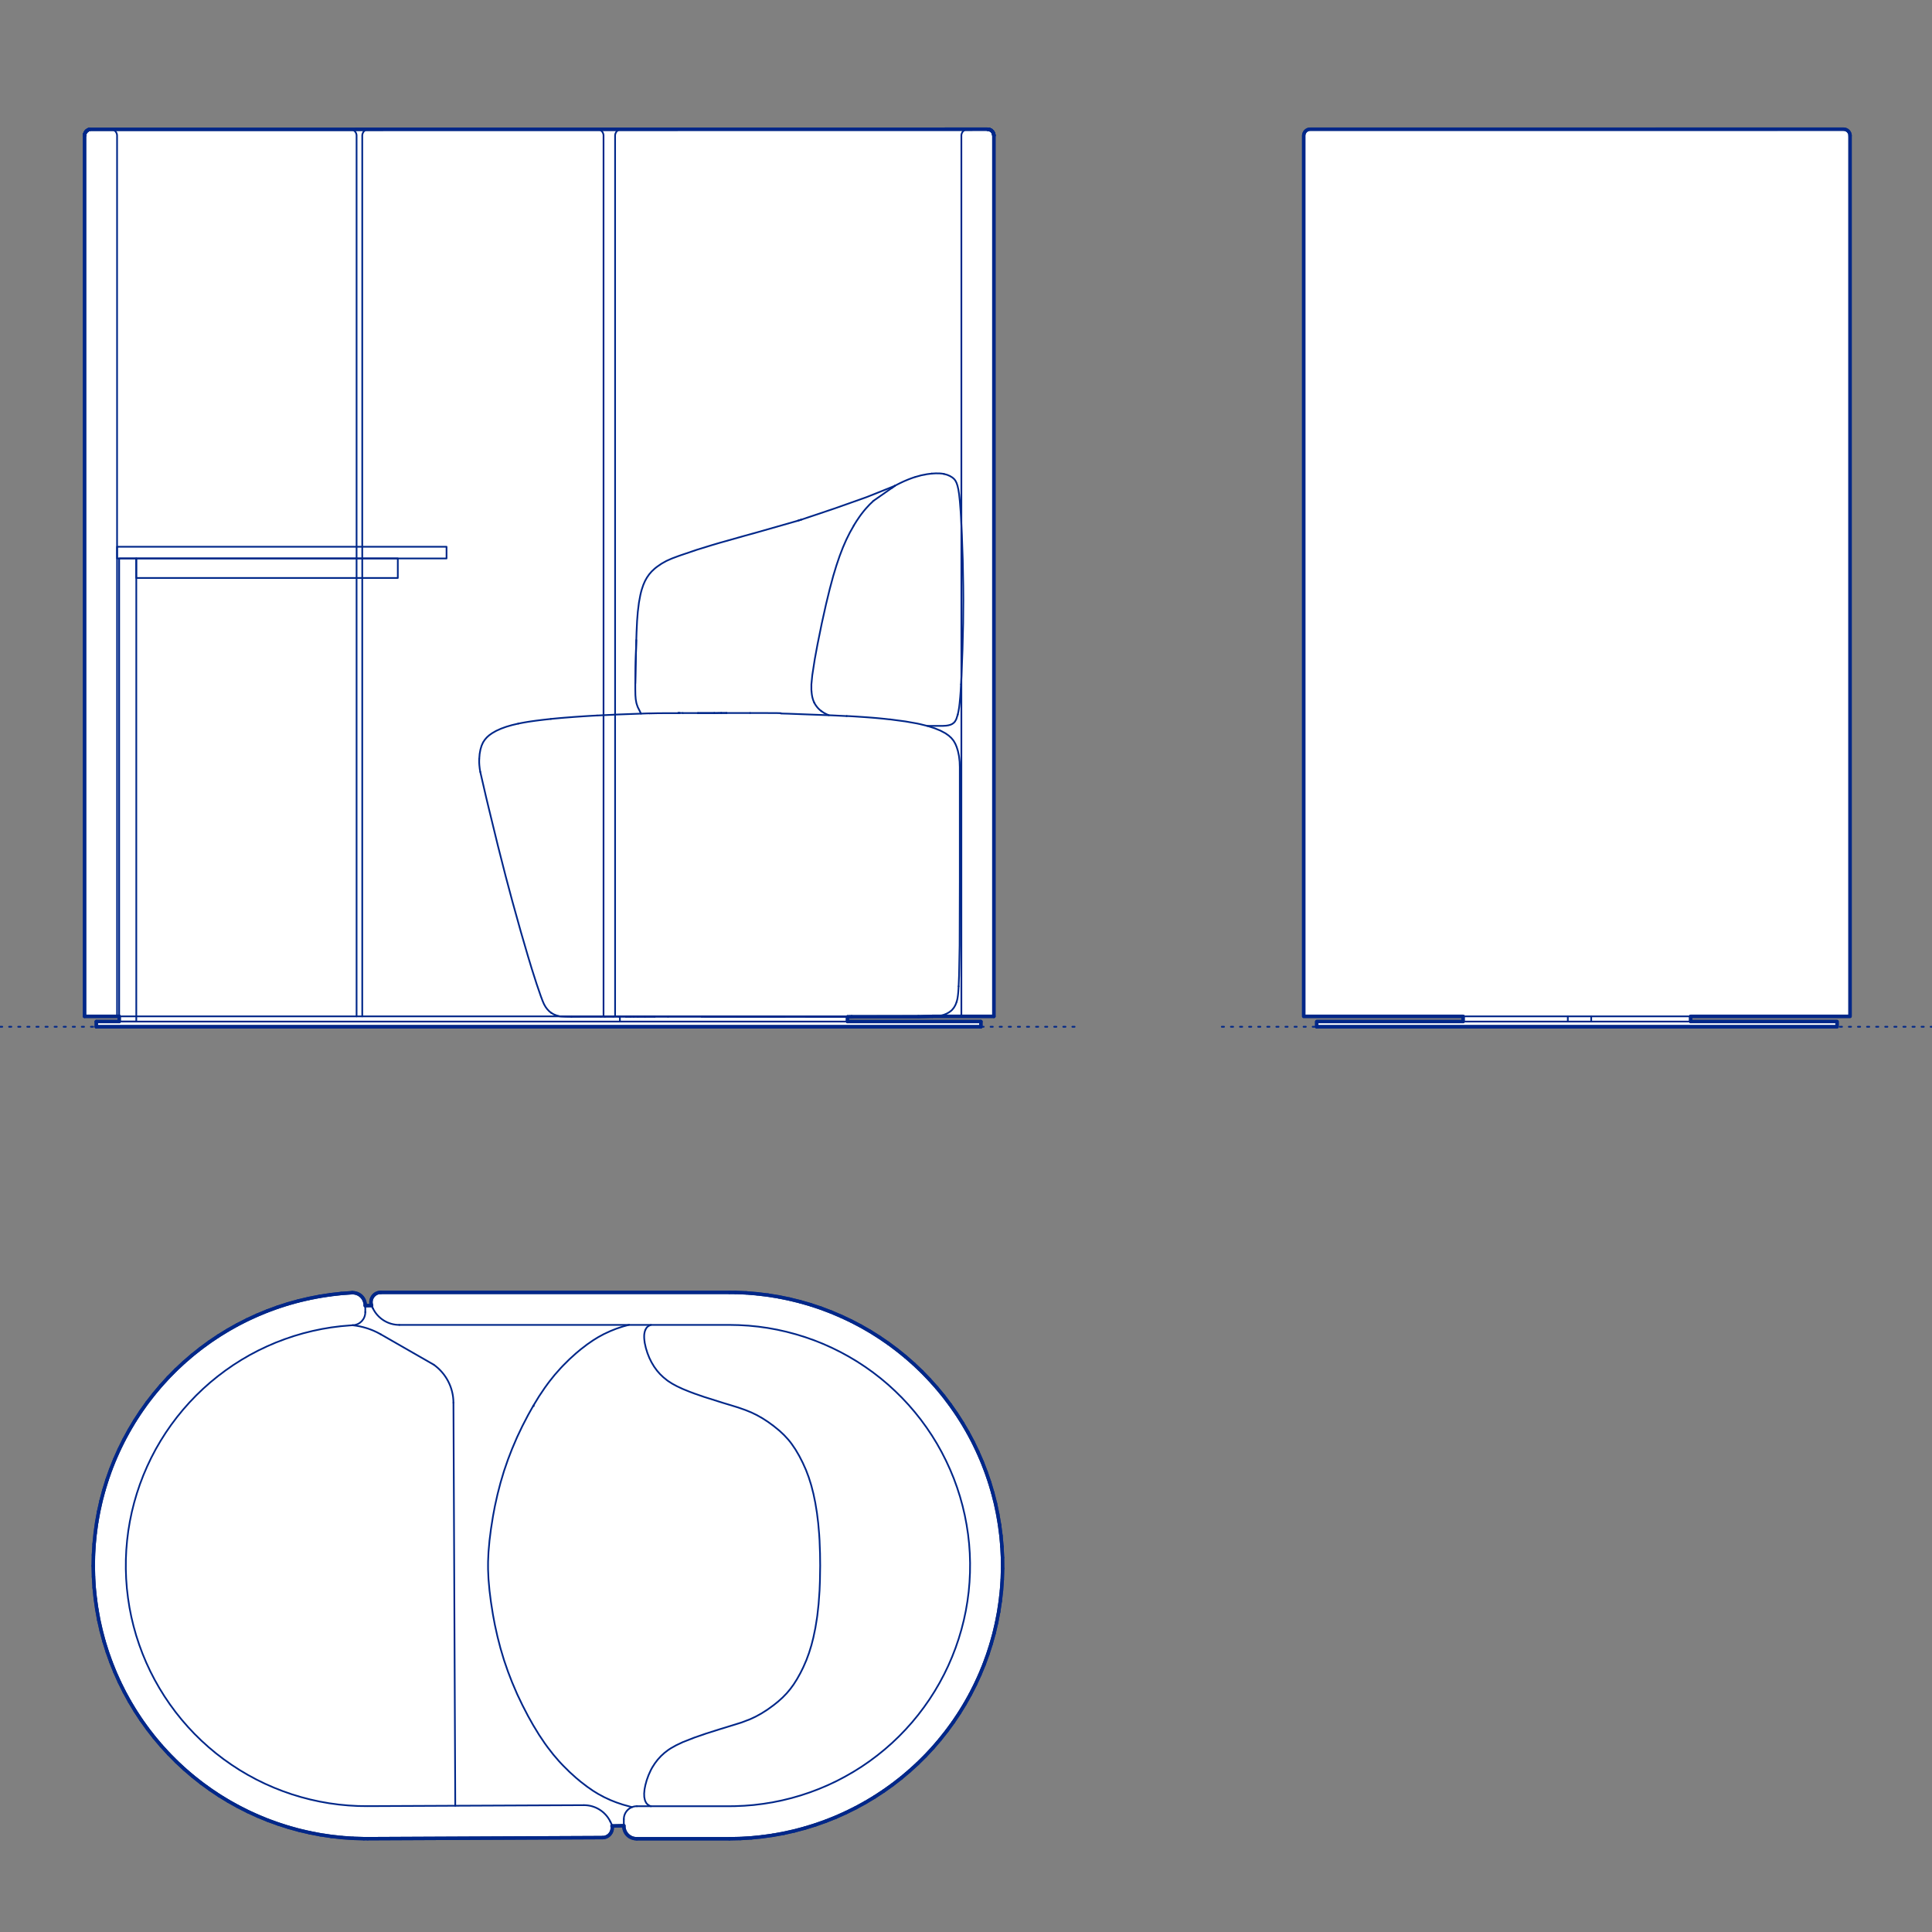 <?xml version="1.0" encoding="UTF-8"?>
<svg xmlns="http://www.w3.org/2000/svg" viewBox="0 0 850.39 850.39">
  <rect x="0" y="0" width="850.39" height="850.39" fill="#808080" stroke="none"/>
  <defs>
    <style>
      .cls-1, .cls-2 {
        stroke-width: .75px;
      }

      .cls-1, .cls-2, .cls-3 {
        fill: none;
        stroke: #002789;
      }

      .cls-1, .cls-2, .cls-3, .cls-4 {
        stroke-linecap: round;
        stroke-linejoin: round;
      }

      .cls-2 {
        stroke-dasharray: 0 0 1 3;
      }

      .cls-3, .cls-4 {
        stroke-width: 1.5px;
      }

      .cls-4 {
        fill: #fff;
        fill-rule: evenodd;
        stroke: #243775;
      }
    </style>
  </defs>
  <g id="Blocks_Fill" data-name="Blocks$Fill">
    <g id="HATCH">
      <polygon class="cls-4" points="167.59 568.86 321.07 568.86 323.67 568.88 328.47 569.08 333.26 569.48 338.04 570.06 342.79 570.83 347.5 571.8 352.17 572.95 356.79 574.28 361.35 575.8 365.85 577.51 370.27 579.39 374.62 581.44 378.88 583.67 383.05 586.06 387.12 588.63 391.09 591.35 394.94 594.23 398.68 597.26 402.29 600.43 405.77 603.75 409.11 607.21 412.32 610.79 415.38 614.5 418.28 618.34 421.04 622.28 423.63 626.33 426.06 630.48 428.32 634.73 430.4 639.06 432.32 643.47 434.05 647.96 435.61 652.51 436.98 657.12 438.17 661.78 439.16 666.48 439.97 671.22 440.59 675.99 441.02 680.78 441.26 685.59 441.3 690.39 441.16 695.2 440.82 700 440.28 704.78 439.56 709.53 438.65 714.26 437.55 718.94 436.26 723.57 434.79 728.15 433.14 732.67 431.31 737.11 429.3 741.48 427.12 745.77 424.77 749.96 422.25 754.06 419.57 758.06 416.73 761.94 413.74 765.71 410.61 769.35 407.33 772.87 403.91 776.25 400.35 779.49 396.68 782.59 392.88 785.54 388.96 788.34 384.94 790.97 380.82 793.44 376.59 795.75 372.29 797.88 367.89 799.85 363.43 801.63 358.89 803.23 354.3 804.65 349.65 805.89 344.96 806.94 340.23 807.8 335.46 808.47 330.68 808.95 325.88 809.24 321.07 809.34 280.31 809.34 280.18 809.34 280.05 809.33 279.92 809.32 279.79 809.31 279.66 809.3 279.53 809.28 279.4 809.26 279.27 809.24 279.13 809.22 279 809.19 278.87 809.15 278.73 809.12 278.6 809.08 278.47 809.03 278.33 808.99 278.2 808.93 278.07 808.88 277.94 808.82 277.81 808.76 277.68 808.7 277.55 808.63 277.42 808.56 277.3 808.48 277.18 808.4 277.05 808.32 276.93 808.24 276.82 808.15 276.7 808.06 276.59 807.96 276.47 807.86 276.37 807.76 276.26 807.66 276.16 807.55 276.06 807.45 275.96 807.33 275.86 807.22 275.77 807.1 275.68 806.99 275.6 806.87 275.52 806.74 275.44 806.62 275.36 806.5 275.29 806.37 275.22 806.24 275.16 806.11 275.1 805.98 275.04 805.85 274.98 805.72 274.93 805.59 274.89 805.45 274.84 805.32 274.8 805.19 274.77 805.05 274.73 804.92 274.7 804.79 274.68 804.65 274.66 804.52 274.64 804.39 274.62 804.26 274.61 804.13 274.6 804 274.59 803.87 274.58 803.74 274.58 803.61 269.41 803.72 269.43 803.82 269.45 803.92 269.46 804.02 269.47 804.12 269.48 804.22 269.49 804.32 269.49 804.43 269.49 804.53 269.49 804.63 269.49 804.73 269.48 804.83 269.48 804.94 269.47 805.04 269.45 805.14 269.44 805.24 269.42 805.34 269.4 805.44 269.38 805.54 269.35 805.64 269.33 805.73 269.3 805.83 269.27 805.93 269.23 806.02 269.2 806.11 269.16 806.21 269.12 806.3 269.08 806.39 269.04 806.48 268.99 806.56 268.95 806.65 268.9 806.73 268.85 806.81 268.78 806.92 268.7 807.03 268.62 807.14 268.54 807.24 268.46 807.35 268.37 807.45 268.27 807.55 268.18 807.64 268.08 807.73 267.97 807.82 267.87 807.91 267.76 808 267.65 808.08 267.53 808.15 267.41 808.23 267.29 808.3 267.17 808.36 267.05 808.42 266.92 808.48 266.8 808.53 266.67 808.58 266.54 808.63 266.41 808.67 266.27 808.7 266.14 808.74 266.01 808.76 265.88 808.79 265.74 808.81 265.61 808.82 265.48 808.83 265.35 808.84 265.22 808.84 161.84 809.31 160.16 809.3 155.35 809.16 150.56 808.83 145.77 808.3 141.02 807.59 136.3 806.68 131.61 805.59 126.98 804.31 122.4 802.84 117.88 801.2 113.43 799.37 109.06 797.37 104.77 795.19 100.57 792.85 96.47 790.34 92.47 787.66 88.58 784.83 84.81 781.85 81.16 778.72 77.64 775.44 74.25 772.02 71.01 768.48 67.9 764.8 64.95 761.01 62.15 757.1 59.51 753.08 57.03 748.96 54.72 744.74 52.58 740.43 50.61 736.04 48.82 731.58 47.21 727.05 45.78 722.46 44.54 717.81 43.48 713.12 42.62 708.39 41.94 703.63 41.45 698.84 41.16 694.04 41.05 689.23 41.14 684.43 41.43 679.62 41.9 674.84 42.56 670.08 43.42 665.34 44.46 660.65 45.69 656 47.11 651.4 48.7 646.87 50.48 642.4 52.44 638 54.57 633.69 56.87 629.47 59.33 625.34 61.96 621.31 64.75 617.39 67.7 613.59 70.79 609.91 74.03 606.35 77.4 602.93 80.92 599.64 84.56 596.5 88.32 593.51 92.2 590.66 96.19 587.98 100.28 585.46 104.48 583.1 108.76 580.91 113.13 578.9 117.57 577.06 122.09 575.4 126.66 573.92 131.29 572.63 135.97 571.53 140.7 570.61 145.45 569.88 150.23 569.34 155.02 568.99 155.15 568.99 155.28 569 155.41 569 155.54 569.01 155.67 569.03 155.8 569.04 155.93 569.06 156.07 569.08 156.2 569.11 156.33 569.14 156.47 569.17 156.6 569.21 156.73 569.25 156.87 569.29 157 569.34 157.13 569.39 157.27 569.44 157.4 569.5 157.53 569.56 157.66 569.62 157.79 569.69 157.91 569.76 158.04 569.83 158.16 569.91 158.28 569.99 158.4 570.08 158.52 570.17 158.64 570.26 158.75 570.35 158.87 570.45 158.97 570.55 159.08 570.65 159.18 570.76 159.29 570.87 159.38 570.98 159.48 571.09 159.57 571.21 159.66 571.32 159.75 571.44 159.83 571.56 159.91 571.69 159.98 571.81 160.06 571.94 160.12 572.07 160.19 572.19 160.25 572.32 160.31 572.46 160.36 572.59 160.42 572.72 160.46 572.85 160.51 572.99 160.55 573.12 160.59 573.25 160.62 573.39 160.65 573.52 160.68 573.65 160.7 573.78 160.72 573.92 160.74 574.05 160.75 574.18 160.76 574.31 160.77 574.44 160.77 574.57 160.78 574.69 163.56 574.65 163.52 574.53 163.48 574.42 163.45 574.3 163.42 574.18 163.39 574.06 163.37 573.94 163.35 573.82 163.33 573.7 163.31 573.58 163.3 573.45 163.3 573.33 163.29 573.2 163.29 573.08 163.3 572.95 163.31 572.83 163.32 572.7 163.33 572.58 163.35 572.45 163.37 572.33 163.4 572.21 163.43 572.09 163.46 571.97 163.5 571.85 163.53 571.73 163.58 571.62 163.62 571.5 163.67 571.39 163.72 571.28 163.77 571.18 163.83 571.07 163.89 570.97 163.95 570.87 164.02 570.76 164.1 570.65 164.18 570.54 164.26 570.44 164.34 570.34 164.43 570.24 164.53 570.14 164.62 570.04 164.72 569.95 164.83 569.86 164.93 569.77 165.04 569.69 165.16 569.61 165.27 569.53 165.39 569.46 165.51 569.39 165.63 569.33 165.76 569.27 165.88 569.21 166.01 569.16 166.14 569.11 166.27 569.06 166.4 569.02 166.53 568.99 166.66 568.96 166.8 568.93 166.93 568.91 167.06 568.89 167.19 568.87 167.33 568.86 167.46 568.86 167.59 568.86 167.59 568.86"/>
    </g>
    <g id="HATCH-2" data-name="HATCH">
      <polygon class="cls-4" points="814.32 59.73 814.32 447.36 744.18 447.36 744.18 449.65 808.6 449.65 808.6 451.94 579.57 451.94 579.57 449.65 643.98 449.65 643.98 447.36 573.84 447.36 573.84 59.73 573.85 59.61 573.85 59.5 573.87 59.39 573.88 59.27 573.9 59.16 573.93 59.05 573.96 58.94 573.99 58.83 574.03 58.72 574.07 58.61 574.12 58.51 574.17 58.41 574.22 58.31 574.28 58.21 574.34 58.11 574.41 58.02 574.48 57.93 574.55 57.84 574.63 57.76 574.71 57.67 574.8 57.6 574.88 57.52 574.97 57.45 575.07 57.38 575.16 57.32 575.26 57.26 575.36 57.2 575.46 57.15 575.56 57.1 575.67 57.06 575.78 57.02 575.89 56.99 576 56.95 576.11 56.93 576.22 56.91 576.33 56.89 576.45 56.88 576.56 56.87 576.68 56.87 811.46 56.86 811.58 56.87 811.69 56.87 811.8 56.89 811.92 56.9 812.03 56.92 812.14 56.95 812.25 56.98 812.36 57.01 812.47 57.05 812.58 57.09 812.68 57.14 812.78 57.19 812.88 57.24 812.98 57.3 813.08 57.36 813.17 57.43 813.26 57.5 813.35 57.58 813.43 57.65 813.52 57.73 813.59 57.82 813.67 57.9 813.74 57.99 813.81 58.09 813.87 58.18 813.93 58.28 813.99 58.38 814.04 58.48 814.09 58.58 814.13 58.69 814.17 58.8 814.2 58.91 814.24 59.02 814.26 59.13 814.28 59.24 814.3 59.35 814.31 59.47 814.32 59.58 814.32 59.73"/>
    </g>
    <g id="HATCH-3" data-name="HATCH">
      <polygon class="cls-4" points="39.48 56.93 434.61 56.86 434.72 56.87 434.84 56.87 434.95 56.89 435.06 56.9 435.18 56.92 435.29 56.95 435.4 56.98 435.51 57.01 435.62 57.05 435.72 57.09 435.83 57.14 435.93 57.19 436.03 57.24 436.13 57.3 436.22 57.36 436.32 57.43 436.41 57.5 436.49 57.58 436.58 57.65 436.66 57.73 436.74 57.82 436.81 57.9 436.88 57.99 436.95 58.09 437.02 58.18 437.08 58.28 437.13 58.38 437.18 58.48 437.23 58.58 437.27 58.69 437.31 58.8 437.35 58.91 437.38 59.02 437.41 59.13 437.43 59.24 437.44 59.35 437.46 59.47 437.47 59.58 437.47 59.7 437.47 59.73 437.47 447.36 410.39 447.36 404.21 447.53 374.94 447.59 374.94 447.59 374.73 447.59 374.73 447.59 374.73 447.59 374.73 447.59 374.73 447.59 374.73 447.59 374.73 447.59 374.04 447.59 374.04 447.59 374.04 447.59 374.04 447.59 374.04 447.59 374.04 447.59 374.04 447.59 373.05 447.59 373.05 449.65 431.74 449.65 431.74 451.94 42.39 451.94 42.39 449.65 52.45 449.65 52.45 447.36 37.21 447.36 37.21 59.73 37.22 59.61 37.22 59.5 37.23 59.39 37.25 59.27 37.27 59.16 37.29 59.05 37.32 58.94 37.36 58.83 37.4 58.72 37.44 58.61 37.49 58.51 37.54 58.41 37.59 58.31 37.65 58.21 37.71 58.11 37.78 58.02 37.85 57.93 37.92 57.84 38 57.76 38.08 57.67 38.16 57.6 38.25 57.52 38.34 57.45 38.43 57.38 38.53 57.32 38.63 57.26 38.73 57.2 38.83 57.15 38.93 57.1 39.04 57.06 39.15 57.02 39.25 56.99 39.37 56.95 39.48 56.93"/>
    </g>
  </g>
  <g id="Blocks_Inner" data-name="Blocks$Inner">
    <g id="LINE">
      <line class="cls-1" x1="274.58" y1="803.61" x2="269.41" y2="803.72"/>
    </g>
    <g id="SPLINE">
      <path class="cls-1" d="M234.97,618.81c-.05,0-.1-.02-.14-.02s-.07,0-.09,0-.03.02-.03.04.02.05.05.09"/>
    </g>
    <g id="LINE-2" data-name="LINE">
      <line class="cls-1" x1="163.56" y1="574.65" x2="160.78" y2="574.69"/>
    </g>
    <g id="POLYLINE">
      <polyline class="cls-1" points="280.31 809.34 321.07 809.34 325.88 809.24 330.68 808.95 335.46 808.47 340.23 807.8 344.96 806.94 349.65 805.89 354.3 804.65 358.89 803.23 363.43 801.63 367.89 799.85 372.29 797.88 376.59 795.75 380.82 793.44 384.94 790.97 388.96 788.34 392.88 785.54 396.68 782.59 400.35 779.49 403.91 776.25 407.33 772.87 410.61 769.35 413.74 765.71 416.73 761.94 419.57 758.06 422.25 754.06 424.77 749.96 427.12 745.77 429.3 741.48 431.31 737.11 433.14 732.67 434.79 728.15 436.26 723.57 437.55 718.94 438.65 714.26 439.56 709.53 440.28 704.78 440.82 700 441.16 695.2 441.3 690.39 441.26 685.59 441.02 680.78 440.59 675.99 439.97 671.22 439.16 666.48 438.17 661.78 436.98 657.12 435.61 652.51 434.05 647.96 432.32 643.47 430.4 639.06 428.32 634.73 426.06 630.48 423.63 626.33 421.04 622.28 418.28 618.34 415.38 614.5 412.32 610.79 409.11 607.21 405.77 603.75 402.29 600.43 398.68 597.26 394.94 594.23 391.09 591.35 387.12 588.63 383.05 586.06 378.88 583.67 374.62 581.44 370.27 579.39 365.85 577.51 361.35 575.8 356.79 574.28 352.17 572.95 347.5 571.8 342.79 570.83 338.04 570.06 333.26 569.48 328.47 569.08 323.67 568.88 321.07 568.86 167.59 568.86"/>
    </g>
    <g id="ARC">
      <path class="cls-1" d="M167.59,568.86c-2.37,0-4.29,1.92-4.29,4.29,0,.65.15,1.28.43,1.87"/>
    </g>
    <g id="LINE-3" data-name="LINE">
      <line class="cls-1" x1="163.72" y1="575.02" x2="164.14" y2="575.88"/>
    </g>
    <g id="ARC-2" data-name="ARC">
      <path class="cls-1" d="M164.14,575.88c2.15,4.46,6.66,7.29,11.6,7.29"/>
    </g>
    <g id="POLYLINE-2" data-name="POLYLINE">
      <polyline class="cls-1" points="175.74 583.17 321.07 583.17 325.31 583.26 329.54 583.51 333.75 583.93 337.95 584.52 342.11 585.28 346.25 586.21 350.34 587.3 354.39 588.55 358.39 589.96 362.32 591.53 366.19 593.26 369.98 595.14 373.7 597.17 377.34 599.35 380.88 601.67 384.33 604.13 387.68 606.73 390.92 609.46 394.04 612.32 397.06 615.3 399.95 618.4 402.71 621.61 405.34 624.92 407.84 628.35 410.2 631.86 412.42 635.47 414.49 639.17 416.41 642.95 418.18 646.8 419.8 650.71 421.25 654.69 422.55 658.73 423.68 662.81 424.65 666.93 425.45 671.09 426.09 675.28 426.56 679.49 426.86 683.72 426.99 687.95 426.95 692.19 426.74 696.42 426.37 700.64 425.82 704.84 425.11 709.02 424.23 713.16 423.18 717.27 421.97 721.33 420.6 725.34 419.07 729.29 417.39 733.18 415.55 736.99 413.56 740.73 411.42 744.39 409.14 747.96 406.71 751.43 404.15 754.81 401.46 758.08 398.63 761.24 395.69 764.28 392.62 767.21 389.44 770 386.15 772.67 382.75 775.21 379.26 777.61 375.68 779.86 372 781.97 368.25 783.94 364.42 785.75 360.52 787.4 356.55 788.9 352.53 790.24 348.46 791.42 344.35 792.43 340.2 793.28 336.02 793.96 331.81 794.48 327.59 794.82 323.36 795 321.07 795.02 280.31 795.02"/>
    </g>
    <g id="ARC-3" data-name="ARC">
      <path class="cls-1" d="M280.31,795.02c-3.16,0-5.73,2.56-5.73,5.73"/>
    </g>
    <g id="LINE-4" data-name="LINE">
      <line class="cls-1" x1="274.58" y1="800.75" x2="274.58" y2="803.61"/>
    </g>
    <g id="ARC-4" data-name="ARC">
      <path class="cls-1" d="M274.58,803.61c0,3.16,2.56,5.73,5.73,5.73"/>
    </g>
    <g id="ARC-5" data-name="ARC">
      <path class="cls-1" d="M160.78,574.69c-.01-3.16-2.59-5.71-5.75-5.7"/>
    </g>
    <g id="POLYLINE-3" data-name="POLYLINE">
      <polyline class="cls-1" points="155.02 568.99 150.23 569.34 145.45 569.88 140.7 570.61 135.97 571.53 131.29 572.63 126.66 573.92 122.09 575.4 117.57 577.06 113.13 578.9 108.76 580.91 104.48 583.1 100.28 585.46 96.19 587.98 92.2 590.66 88.32 593.51 84.56 596.5 80.92 599.64 77.4 602.93 74.03 606.35 70.79 609.91 67.7 613.59 64.75 617.39 61.96 621.31 59.33 625.34 56.87 629.47 54.57 633.69 52.44 638 50.48 642.4 48.7 646.87 47.11 651.4 45.69 656 44.46 660.65 43.42 665.34 42.56 670.08 41.9 674.84 41.43 679.62 41.14 684.43 41.05 689.23 41.16 694.04 41.45 698.84 41.94 703.63 42.62 708.39 43.48 713.12 44.54 717.81 45.78 722.46 47.21 727.05 48.82 731.58 50.61 736.04 52.58 740.43 54.72 744.74 57.03 748.96 59.51 753.08 62.15 757.1 64.95 761.01 67.9 764.8 71.01 768.48 74.25 772.02 77.64 775.44 81.16 778.72 84.81 781.85 88.58 784.83 92.47 787.66 96.47 790.34 100.57 792.85 104.77 795.19 109.06 797.37 113.43 799.37 117.88 801.2 122.4 802.84 126.98 804.31 131.61 805.59 136.3 806.68 141.02 807.59 145.77 808.3 150.56 808.83 155.35 809.16 160.16 809.3 161.84 809.31 265.22 808.84"/>
    </g>
    <g id="ARC-6" data-name="ARC">
      <path class="cls-1" d="M265.22,808.84c2.37-.01,4.29-1.94,4.27-4.31,0-.65-.15-1.28-.43-1.86"/>
    </g>
    <g id="LINE-5" data-name="LINE">
      <line class="cls-1" x1="269.06" y1="802.66" x2="268.64" y2="801.8"/>
    </g>
    <g id="ARC-7" data-name="ARC">
      <path class="cls-1" d="M268.64,801.8c-2.17-4.45-6.69-7.26-11.64-7.24"/>
    </g>
    <g id="POLYLINE-4" data-name="POLYLINE">
      <polyline class="cls-1" points="257 794.56 161.77 794.99 157.54 794.93 153.31 794.69 149.09 794.29 144.89 793.72 140.72 792.98 136.58 792.07 132.48 791 128.43 789.77 124.43 788.37 120.49 786.82 116.61 785.11 112.81 783.25 109.08 781.23 105.43 779.07 101.88 776.76 98.42 774.32 95.06 771.74 91.81 769.02 88.67 766.18 85.64 763.21 82.74 760.13 79.96 756.93 77.31 753.62 74.8 750.21 72.42 746.7 70.19 743.1 68.1 739.42 66.16 735.65 64.37 731.81 62.74 727.9 61.27 723.93 59.95 719.9 58.8 715.82 57.81 711.7 56.99 707.55 56.34 703.36 55.85 699.15 55.53 694.93 55.38 690.69 55.4 686.46 55.59 682.22 55.95 678 56.47 673.8 57.17 669.62 58.03 665.47 59.06 661.36 60.25 657.29 61.6 653.28 63.11 649.32 64.78 645.43 66.6 641.6 68.57 637.85 70.7 634.18 72.96 630.61 75.37 627.12 77.92 623.73 80.6 620.45 83.41 617.28 86.34 614.22 89.39 611.29 92.56 608.47 95.84 605.79 99.22 603.24 102.7 600.82 106.28 598.55 109.94 596.42 113.69 594.44 117.51 592.62 121.4 590.94 125.36 589.43 129.37 588.07 133.44 586.87 137.55 585.84 141.69 584.97 145.87 584.27 150.07 583.74 154.3 583.38 155.38 583.31"/>
    </g>
    <g id="ARC-8" data-name="ARC">
      <path class="cls-1" d="M155.38,583.31c3.05-.17,5.43-2.7,5.41-5.75"/>
    </g>
    <g id="POLYLINE-5" data-name="POLYLINE">
      <line class="cls-1" x1="160.79" y1="577.56" x2="160.78" y2="574.69"/>
    </g>
    <g id="SPLINE-2" data-name="SPLINE">
      <path class="cls-1" d="M286.53,583.17c-.12.04-.24.09-.35.14-.08.03-.16.07-.24.1s-.15.07-.22.11c-.04.02-.07.04-.1.06s-.07.04-.1.06-.06.04-.1.06c-.02,0-.03.02-.05.03s-.03.02-.05.03-.03.02-.04.03-.03.02-.04.03c-.02.02-.05.03-.07.05s-.05.04-.08.06-.06.05-.1.09-.08.07-.13.12-.09.1-.14.15-.09.11-.14.17c-.02.03-.04.06-.06.09s-.04.06-.06.09-.04.06-.06.09-.04.06-.05.09c-.04.06-.07.12-.1.18s-.06.13-.1.19-.06.13-.09.2"/>
    </g>
    <g id="SPLINE-3" data-name="SPLINE">
      <path class="cls-1" d="M284.06,585.37c-.07.16-.13.32-.18.49s-.1.34-.14.51-.07.35-.1.52c-.01.09-.03.17-.04.26s-.02.18-.03.26-.02.18-.02.26-.01.18-.01.26,0,.18,0,.26,0,.18,0,.27,0,.18,0,.27,0,.18.01.26c0,.18.02.35.04.53s.03.36.06.54.05.36.07.54"/>
    </g>
    <g id="ARC-9" data-name="ARC">
      <path class="cls-1" d="M155.15,583.32c4.39.44,8.64,1.81,12.47,4.01"/>
    </g>
    <g id="LINE-6" data-name="LINE">
      <line class="cls-1" x1="167.62" y1="587.33" x2="190.95" y2="600.7"/>
    </g>
    <g id="ARC-10" data-name="ARC">
      <path class="cls-1" d="M190.95,600.7c5.39,3.86,8.61,10.08,8.64,16.71"/>
    </g>
    <g id="LINE-7" data-name="LINE">
      <line class="cls-1" x1="199.59" y1="617.42" x2="200.39" y2="794.82"/>
    </g>
    <g id="POLYLINE-6" data-name="POLYLINE">
      <polyline class="cls-1" points="276.93 583.12 274.18 583.87 271.28 584.84 268.7 585.87 265.88 587.17 263.26 588.59 261.03 589.97 258.44 591.76 255.65 593.9 253.53 595.67 250.68 598.25 247.9 601.01 246.87 602.1 244.19 605.12 241.84 608.06 241.01 609.17 239.74 610.93 237.27 614.6 234.71 618.8 232.44 622.85 229.97 627.61 227.77 632.22 227.39 633.07 225.4 637.73 223.59 642.42 221.96 647.15 221.75 647.8 220.29 652.7 218.99 657.73 217.84 662.9 216.99 667.4 216.1 673.04 215.46 678.09 215.01 683.16 214.83 687.32 214.82 689.1 214.83 690.87 215.01 695.03 215.46 700.1 216.1 705.15 216.99 710.79 217.84 715.3 218.99 720.46 220.29 725.5 221.75 730.39 221.96 731.05 223.59 735.77 225.4 740.46 227.39 745.12 227.77 745.98 229.97 750.58 232.44 755.35 234.71 759.39 237.27 763.59 239.74 767.27 241.01 769.03 243.54 772.29 246 775.15 246.87 776.09 247.9 777.18 250.68 779.94 253.53 782.52 255.65 784.29 258.44 786.43 261.03 788.23 263.26 789.6 265.88 791.02 268.7 792.33 271.28 793.35 274.18 794.33 278.18 795.43"/>
    </g>
    <g id="POLYLINE-7" data-name="POLYLINE">
      <polyline class="cls-1" points="283.7 590.61 283.78 591.09 284.28 593.33 284.98 595.58 285.83 597.72 286.79 599.66 287.91 601.53 289.15 603.25 290.52 604.82 292.01 606.25 293.62 607.55 294.13 607.92 295.91 609.06 298.02 610.2 300.53 611.37 303.6 612.62 305.66 613.39 309.93 614.87 318.17 617.47 320.9 618.29 325.02 619.56 328.12 620.65 330.65 621.68 333.12 622.87 335.57 624.25 338.04 625.85 340.52 627.66 343.19 629.84 345.24 631.78 346.98 633.68 347.83 634.72 348.48 635.58 350.13 638 351.77 640.79 353.35 643.88 354.77 647.05 355.94 650.15 356.95 653.34 357.16 654.07 358.05 657.55 358.86 661.48 359.56 665.74 359.6 666.01 360.14 670.42 360.56 675.25 360.73 677.99 360.95 683.84 361.01 689.1 360.9 696 360.73 700.19 360.73 700.2 360.31 706.04 359.76 711.04 359.6 712.19 358.89 716.57 358.01 720.8 357.16 724.13 356.1 727.56 354.94 730.71 353.62 733.75 353.35 734.31 352.29 736.44 350.8 739.1 349.31 741.45 347.83 743.47 346.22 745.38 344.47 747.18 342.5 748.95 340.52 750.54 337.74 752.55 335.12 754.21 332.57 755.61 330.65 756.51 329.99 756.8 326.45 758.15 318.17 760.72 316.75 761.15 310.81 763.03 305.66 764.81 300.56 766.81 297.58 768.22 295.24 769.54 294.13 770.27 292.45 771.56 290.91 772.97 289.52 774.5 288.26 776.15 287.12 777.93 286.79 778.53 286.42 779.23 285.46 781.36 284.66 783.57 284.07 785.71 283.7 787.59 283.53 789.46 283.58 790.97 283.83 792.2 284.04 792.82 284.53 793.72 285.04 794.25 285.72 794.71 286.1 794.89 286.51 795.04"/>
    </g>
    <g id="LINE-8" data-name="LINE">
      <line class="cls-1" x1="744.18" y1="449.65" x2="744.18" y2="447.36"/>
    </g>
    <g id="LINE-9" data-name="LINE">
      <line class="cls-1" x1="690.09" y1="447.36" x2="690.09" y2="449.65"/>
    </g>
    <g id="LINE-10" data-name="LINE">
      <line class="cls-1" x1="700.39" y1="449.65" x2="700.39" y2="447.36"/>
    </g>
    <g id="LINE-11" data-name="LINE">
      <line class="cls-1" x1="643.98" y1="449.65" x2="643.98" y2="447.36"/>
    </g>
    <g id="POLYLINE-8" data-name="POLYLINE">
      <rect class="cls-1" x="579.57" y="449.65" width="229.03" height="2.29"/>
    </g>
    <g id="POLYLINE-9" data-name="POLYLINE">
      <polygon class="cls-1" points="814.32 59.73 814.32 447.36 573.84 447.36 573.84 59.73 573.85 59.61 573.85 59.5 573.87 59.39 573.88 59.27 573.9 59.16 573.93 59.05 573.96 58.94 573.99 58.83 574.03 58.72 574.07 58.61 574.12 58.51 574.17 58.41 574.22 58.31 574.28 58.21 574.34 58.11 574.41 58.02 574.48 57.93 574.55 57.84 574.63 57.76 574.71 57.67 574.8 57.6 574.88 57.52 574.97 57.45 575.07 57.38 575.16 57.32 575.26 57.26 575.36 57.2 575.46 57.15 575.56 57.1 575.67 57.06 575.78 57.02 575.89 56.99 576 56.95 576.11 56.93 576.22 56.91 576.33 56.89 576.45 56.88 576.56 56.87 576.68 56.87 576.71 56.86 811.46 56.86 811.58 56.87 811.69 56.87 811.8 56.89 811.92 56.9 812.03 56.92 812.14 56.95 812.25 56.98 812.36 57.01 812.47 57.05 812.58 57.09 812.68 57.14 812.78 57.19 812.88 57.24 812.98 57.3 813.08 57.36 813.17 57.43 813.26 57.5 813.35 57.58 813.43 57.65 813.52 57.73 813.59 57.82 813.67 57.9 813.74 57.99 813.81 58.09 813.87 58.18 813.93 58.28 813.99 58.38 814.04 58.48 814.09 58.58 814.13 58.69 814.17 58.8 814.2 58.91 814.24 59.02 814.26 59.13 814.28 59.24 814.3 59.35 814.31 59.47 814.32 59.58 814.32 59.73"/>
    </g>
    <g id="LINE-12" data-name="LINE">
      <line class="cls-1" x1="373.05" y1="449.65" x2="373.05" y2="447.36"/>
    </g>
    <g id="LINE-13" data-name="LINE">
      <line class="cls-1" x1="272.85" y1="449.65" x2="272.85" y2="447.36"/>
    </g>
    <g id="LINE-14" data-name="LINE">
      <line class="cls-1" x1="345.49" y1="447.59" x2="308.89" y2="447.53"/>
    </g>
    <g id="SPLINE-4" data-name="SPLINE">
      <path class="cls-1" d="M392.39,214.89c.12-.08.23-.16.34-.23.05-.04.1-.07.15-.11s.1-.07.14-.1.09-.06.13-.09.08-.06.12-.09c.02-.01.04-.03.06-.04s.04-.03.05-.04.04-.03.05-.04c0,0,.02-.01.02-.02s.02-.01.02-.02c.01,0,.02-.02.04-.03s.02-.02.04-.03c.02-.02.05-.03.07-.05s.04-.03.06-.04.03-.03.05-.04.03-.02.04-.03c0,0,0,0,.01-.01s0,0,.01,0c0,0,.01-.01.02-.01s0,0,.01-.01,0,0,.01,0c0,0,0,0,0,0s0,0,0,0,0,0,0,0,0,0,0,0c0,0,0,0,0,0s0,0,0,0,0,0,0,0c0,0,0,0,0,0"/>
    </g>
    <g id="SPLINE-5" data-name="SPLINE">
      <path class="cls-1" d="M393.89,213.83s0,0,0,0,0,0,0,0c0,0,0,0,0,0s0,0,0,0,0,0,0,0c0,0,0,0,0,0s0,0,0,0,0,0,0,0,0,0,0,0c0,0,0,0,0,0s0,0,0,0,0,0,0,0c0,0-.01,0-.02.01s-.02.01-.03.02c0,0-.02.02-.03.03s-.03.02-.04.03-.04.03-.06.04-.04.03-.06.05-.05.03-.07.05c0,0-.01,0-.02.01s-.01,0-.02.01c-.01,0-.02.02-.04.03s-.03.02-.04.03-.03.02-.04.03c-.03.02-.06.04-.09.06s-.06.04-.09.07-.06.05-.1.07c-.07.05-.14.1-.21.15s-.15.11-.24.16-.17.11-8.17,5.71"/>
    </g>
    <g id="SPLINE-6" data-name="SPLINE">
      <path class="cls-1" d="M384.48,220.43c-.58.52-1.13,1.06-1.68,1.61s-1.07,1.12-1.58,1.7c-.26.29-.51.59-.75.88s-.49.6-.73.91-.47.61-.71.92-.46.62-.68.94c-.45.63-.88,1.28-1.31,1.93s-.84,1.32-1.24,1.99"/>
    </g>
    <g id="POLYLINE-10" data-name="POLYLINE">
      <polyline class="cls-1" points="375.82 231.32 374.05 234.46 372.49 237.6 371.02 240.97 369.59 244.69 368.17 248.87 366.74 253.58 366.68 253.81 365.24 259.18 363.58 265.99 361.74 274.26 359.84 283.6 358.64 290.08 357.53 297.22 357.14 301.23 357.14 303.6 357.18 304.22"/>
    </g>
    <g id="SPLINE-7" data-name="SPLINE">
      <path class="cls-1" d="M357.18,304.22c.03.44.08.88.14,1.31.03.22.06.43.1.65s.08.43.13.64.1.42.16.63.12.42.19.62.15.41.23.61.17.4.27.6"/>
    </g>
    <g id="SPLINE-8" data-name="SPLINE">
      <path class="cls-1" d="M358.39,309.28c.24.49.53.95.85,1.4s.67.86,1.05,1.25.79.75,1.23,1.08"/>
    </g>
    <g id="POLYLINE-11" data-name="POLYLINE">
      <polyline class="cls-1" points="361.52 313 362.74 313.82 364.08 314.5 364.84 314.79"/>
    </g>
    <g id="SPLINE-9" data-name="SPLINE">
      <path class="cls-1" d="M288.15,447.53c-.39,0-.76,0-1.13,0-.18,0-.36,0-.54,0s-.35,0-.53,0c-.35,0-.69,0-1.03,0-.17,0-.34,0-.51,0s-.34,0-.51,0"/>
    </g>
    <g id="SPLINE-10" data-name="SPLINE">
      <path class="cls-1" d="M283.9,447.53c.17,0,.34,0,.51,0s.34,0,.51,0c.34,0,.68,0,1.03,0,.17,0,.35,0,.53,0s.36,0,.54,0c.37,0,.74,0,1.13,0"/>
    </g>
    <g id="SPLINE-11" data-name="SPLINE">
      <path class="cls-1" d="M288.15,447.53c.47,0,.95,0,1.44,0s.98,0,1.47,0,.99,0,1.48,0,.99,0,1.49,0"/>
    </g>
    <g id="SPLINE-12" data-name="SPLINE">
      <path class="cls-1" d="M294.04,447.53c.61,0,1.22,0,1.84,0,.31,0,.62,0,.93,0s.62,0,.93,0,.62,0,.93,0,.62,0,.93,0,.62,0,.93,0,.62,0,.93,0,.62,0,.93,0,.62,0,.93,0,.62,0,.93,0,.62,0,.93,0,.62,0,.93,0,.62,0,.93,0c.62,0,1.24,0,1.85,0"/>
    </g>
    <g id="POLYLINE-12" data-name="POLYLINE">
      <polyline class="cls-1" points="308.89 447.53 346.64 447.59 348.65 447.59 354.72 447.59 360.14 447.59 365.56 447.59 370.98 447.59"/>
    </g>
    <g id="SPLINE-13" data-name="SPLINE">
      <path class="cls-1" d="M370.98,447.59c.3,0,.61,0,.91,0s.59,0,.85,0"/>
    </g>
    <g id="SPLINE-14" data-name="SPLINE">
      <path class="cls-1" d="M372.73,447.59c.27,0,.51,0,.73,0s.41,0,.57,0"/>
    </g>
    <g id="SPLINE-15" data-name="SPLINE">
      <path class="cls-1" d="M374.04,447.59s.08,0,.11,0,.07,0,.1,0h.05s.03,0,.05,0h.05s.03,0,.04,0,.03,0,.04,0,.03,0,.04,0,.03,0,.04,0,.02,0,.04,0,.02,0,.04,0,.02,0,.03,0c.02,0,.04,0,.06,0"/>
    </g>
    <g id="SPLINE-16" data-name="SPLINE">
      <path class="cls-1" d="M374.73,447.59s.03,0,.05,0,.03,0,.04,0,.03,0,.04,0c0,0,.01,0,.02,0s0,0,.01,0,0,0,.01,0,0,0,.01,0,0,0,0,0,0,0,0,0c0,0,0,0,.01,0s0,0,0,0"/>
    </g>
    <g id="SPLINE-17" data-name="SPLINE">
      <path class="cls-1" d="M374.94,447.59s0,0,0,0,0,0-.01,0h0s0,0,0,0h-.01s0,0-.01,0h-.01s-.01,0-.02,0c-.01,0-.02,0-.04,0s-.03,0-.04,0-.03,0-.05,0"/>
    </g>
    <g id="POLYLINE-13" data-name="POLYLINE">
      <polyline class="cls-1" points="374.73 447.59 374.6 447.59 374.44 447.59 374.25 447.59 374.04 447.59"/>
    </g>
    <g id="SPLINE-18" data-name="SPLINE">
      <path class="cls-1" d="M374.04,447.59c-.16,0-.35,0-.57,0s-.46,0-.73,0"/>
    </g>
    <g id="POLYLINE-14" data-name="POLYLINE">
      <polyline class="cls-1" points="372.73 447.59 371.89 447.59 370.98 447.59"/>
    </g>
    <g id="SPLINE-19" data-name="SPLINE">
      <path class="cls-1" d="M298.64,313.84s.02,0,.03,0c0,0,.01,0,.02,0s.01,0,.02,0,.01,0,.02,0,.01,0,.02,0,.02,0,.02,0,.02,0,.03,0,.02,0,.03,0,.02,0,.03,0,.02,0,.04,0,.03,0,.04,0,.03,0,.05,0,.03,0,.05,0c.04,0,.08,0,.12,0"/>
    </g>
    <g id="SPLINE-20" data-name="SPLINE">
      <path class="cls-1" d="M299.16,313.85s-.09,0-.12,0c-.02,0-.04,0-.05,0s-.03,0-.05,0-.03,0-.04,0-.03,0-.04,0-.02,0-.03,0-.02,0-.03,0-.02,0-.03,0-.02,0-.02,0-.01,0-.02,0-.01,0-.02,0-.01,0-.02,0-.01,0-.02,0c-.01,0-.02,0-.03,0"/>
    </g>
    <g id="SPLINE-21" data-name="SPLINE">
      <path class="cls-1" d="M299.16,313.85c.09,0,.19,0,.3,0s.23,0,.36,0,.25,0,.37,0,.23,0,.33,0"/>
    </g>
    <g id="SPLINE-22" data-name="SPLINE">
      <path class="cls-1" d="M300.52,313.87c1.1,0,2.18,0,3.28,0s2.21,0,3.38,0"/>
    </g>
    <g id="SPLINE-23" data-name="SPLINE">
      <path class="cls-1" d="M307.18,313.87c1.16,0,2.38,0,3.6,0s2.44,0,3.6,0"/>
    </g>
    <g id="SPLINE-24" data-name="SPLINE">
      <path class="cls-1" d="M314.38,313.87c.52,0,1.06-.01,1.57-.02s1.02-.01,1.48-.01"/>
    </g>
    <g id="SPLINE-25" data-name="SPLINE">
      <path class="cls-1" d="M317.44,313.84c.12,0,.24,0,.35,0,.06,0,.12,0,.17,0s.11,0,.17,0,.11,0,.17,0,.11,0,.16,0,.11,0,.16,0,.1,0,.16,0,.1,0,.15,0,.1,0,.15,0,.09,0,.14,0,.09,0,.14,0,.09,0,.13,0,.08,0,.12,0c.08,0,.15,0,.21,0"/>
    </g>
    <g id="SPLINE-26" data-name="SPLINE">
      <path class="cls-1" d="M319.82,313.83c-.06,0-.13,0-.21,0-.04,0-.08,0-.12,0s-.09,0-.13,0-.09,0-.14,0-.09,0-.14,0-.1,0-.15,0-.1,0-.15,0-.1,0-.16,0-.11,0-.16,0-.11,0-.16,0-.11,0-.17,0c-.11,0-.23,0-.34,0s-.23,0-.35,0"/>
    </g>
    <g id="SPLINE-27" data-name="SPLINE">
      <path class="cls-1" d="M317.44,313.84c-.47,0-.97,0-1.48.01s-1.05.01-1.57.02"/>
    </g>
    <g id="SPLINE-28" data-name="SPLINE">
      <path class="cls-1" d="M314.38,313.87c-1.16,0-2.38,0-3.6,0s-2.44,0-3.6,0"/>
    </g>
    <g id="POLYLINE-15" data-name="POLYLINE">
      <polyline class="cls-1" points="330.16 313.83 330.13 313.83 330 313.83 329.76 313.83 329.41 313.83 326.22 313.83 323.02 313.83 319.82 313.83 323.02 313.83 326.22 313.83 329.41 313.83 329.76 313.83 330 313.83 330.13 313.83 330.16 313.83"/>
    </g>
    <g id="SPLINE-29" data-name="SPLINE">
      <path class="cls-1" d="M330.16,313.83c.26,0,.51,0,.76,0,.12,0,.25,0,.37,0s.25,0,.37,0,.25,0,.37,0,.25,0,.38,0,.25,0,.38,0,.25,0,.38,0,.25,0,.37,0,.25,0,.38,0c.25,0,.5,0,.75,0s.5,0,.75,0c.12,0,.25,0,.37,0s.25,0,.37,0,.25,0,.38,0,.25,0,.38,0c.25,0,.5,0,.75.01s.5.01.76.02c.13,0,.25,0,.38,0s.25,0,.38,0,.25,0,.37,0,.25,0,.37,0,.24,0,.37,0,.25,0,.37,0,.25,0,.37,0,.25,0,.37,0,.25,0,.37,0,.25,0,.38.01c.25,0,.51.01.77.02s.52.01.78.02"/>
    </g>
    <g id="SPLINE-30" data-name="SPLINE">
      <path class="cls-1" d="M343.69,314.05c.52.01,1.05.03,1.59.05.27,0,.54.02.81.02s.54.02.81.02.54.02.81.03.54.02.8.03.53.02.8.03.54.02.81.03.54.02.81.03.54.02.81.03.54.02.8.03.54.02.81.03.54.02.81.03.54.02.81.03.54.02.81.03.54.02.81.03.54.02.81.03.54.02.81.03.54.02.8.03.54.02.81.03.54.02.81.03.54.02.8.03.54.02.8.03.54.02.81.03.54.02.81.03.54.02.8.03.54.02.8.03.54.02.81.03.54.02.81.04.54.02.8.04.54.02.8.04.54.02.81.04.54.03.81.04.54.03.81.04c.54.03,1.07.05,1.6.08"/>
    </g>
    <g id="SPLINE-31" data-name="SPLINE">
      <path class="cls-1" d="M372.66,315.16c.41.02.81.04,1.21.06s.81.04,1.21.07.8.05,1.2.07c.2.01.4.02.6.04s.4.02.6.04.4.02.6.04.4.03.6.04c.4.03.8.05,1.19.08s.8.05,1.19.08.8.06,1.19.09.8.06,1.2.09.8.06,1.19.1.8.07,1.19.1.8.07,1.19.11c.79.08,1.59.15,2.38.24s1.58.17,2.38.26"/>
    </g>
    <g id="POLYLINE-16" data-name="POLYLINE">
      <polyline class="cls-1" points="391.81 316.65 398.5 317.54 403.51 318.42 404.92 318.72 408.43 319.59 411.33 320.53 413.75 321.51 414.17 321.71 416.14 322.76 417.57 323.77 418.69 324.78 419.57 325.84 419.85 326.25 420.51 327.42 421.1 328.83 421.62 330.5 422.04 332.43 422.14 333.06 422.39 335.3 422.47 337.63 422.47 338.77 422.47 344 422.47 348.43 422.47 349.91 422.47 373.14 422.47 383.81 422.47 387.83 422.39 416.13 422.14 429.52 421.95 434.14"/>
    </g>
    <g id="SPLINE-32" data-name="SPLINE">
      <path class="cls-1" d="M421.95,434.14c-.02.46-.05.9-.07,1.3s-.05.78-.08,1.13-.06.68-.09.98c-.02.15-.03.3-.05.44s-.03.28-.05.41c0,.07-.02.13-.03.2s-.02.13-.03.19-.02.12-.03.18c0,.03,0,.06-.01.09s0,.06-.01.09,0,.06-.01.08,0,.05-.01.08c0,.05-.02.09-.03.14s-.02.1-.03.16c0,.03-.01.06-.02.1s-.01.07-.02.11-.02.08-.03.12-.02.09-.03.13c-.02.09-.04.18-.07.28s-.05.2-.08.31-.06.22-.1.33"/>
    </g>
    <g id="POLYLINE-17" data-name="POLYLINE">
      <polyline class="cls-1" points="421.07 441.01 420.52 442.4 419.87 443.53 419.11 444.46 418.76 444.81 417.86 445.5 416.78 446.12 415.5 446.65 414.61 446.92 413.07 447.22 412.17 447.31 404.21 447.53"/>
    </g>
    <g id="SPLINE-33" data-name="SPLINE">
      <path class="cls-1" d="M404.21,447.53c-.45,0-.93,0-1.42.01s-1.01,0-1.54,0c-.27,0-.54,0-.81,0s-.55,0-.83,0-.57,0-.86,0c-.14,0-.29,0-.44,0s-.29,0-.44,0-.3,0-.45,0-.3,0-.45,0c-.08,0-.15,0-.23,0s-.15,0-.23,0-.15,0-.23,0c-.04,0-.08,0-.11,0s-.08,0-.12,0-.08,0-.11,0-.07,0-.11,0c-.07,0-.14,0-.2,0s-.13,0-.19,0-.13,0-.2,0-.14,0-.21,0-.15,0-.24,0-.18,0-.28,0c-.05,0-.1,0-.16,0s-.11,0-.17,0-.12,0-.18,0-.12,0-.18,0c-.12,0-.24,0-.37,0s-.26,0-.4,0-.28,0-.43,0-.31,0-.48,0-.35,0-.54,0c-.1,0-.19,0-.3,0s-.21,0-.32,0-.22,0-.34,0c-.06,0-.12,0-.18,0s-.12,0-.18,0-.13,0-.19,0-.13,0-.2,0c-.14,0-.28,0-.43,0s-.31,0-.47,0-.33,0-.5,0c-.34,0-.7,0-1.07,0s-.74,0-1.11,0-.75,0-1.11,0-.72,0-1.06,0c-.17,0-.34,0-.5,0s-.32,0-.47,0-.29,0-.43,0c-.07,0-.14,0-.2,0s-.13,0-.19,0c-.09,0-.18,0-.27,0s-.17,0-.26,0c-.17,0-.32,0-.48,0s-.29,0-.43,0-.27,0-.39,0c-.25,0-.48,0-.69,0s-.41,0-.6,0c-.09,0-.19,0-.28,0s-.18,0-.27,0c-.04,0-.09,0-.13,0s-.09,0-.13,0c-.08,0-.16,0-.24,0s-.14,0-.21,0-.13,0-.19,0c-.12,0-.22,0-.32,0s-.19,0-.29,0-.19,0-.29,0c-.05,0-.1,0-.16,0s-.11,0-.17,0c-.11,0-.22,0-.34,0s-.22,0-.33,0-.22,0-.33,0c-.22,0-.44,0-.65,0"/>
    </g>
    <g id="SPLINE-34" data-name="SPLINE">
      <path class="cls-1" d="M275.56,447.53c.14,0,.28,0,.42,0s.28,0,.41,0,.27,0,.4,0c.27,0,.52,0,.76,0"/>
    </g>
    <g id="SPLINE-35" data-name="SPLINE">
      <path class="cls-1" d="M277.54,447.53c.11,0,.21,0,.31,0,.05,0,.1,0,.15,0s.1,0,.14,0,.09,0,.14,0c.02,0,.05,0,.07,0s.05,0,.07,0,.04,0,.07,0,.04,0,.06,0,.04,0,.07,0,.05,0,.07,0,.05,0,.07,0,.05,0,.07,0c.04,0,.08,0,.11,0"/>
    </g>
    <g id="SPLINE-36" data-name="SPLINE">
      <path class="cls-1" d="M278.94,447.5s.12,0,.2,0c.04,0,.08,0,.12,0s.08,0,.12,0,.08,0,.12,0,.08,0,.11,0,.07,0,.11,0,.07,0,.11,0,.08,0,.11,0,.08,0,.11,0,.08,0,.11,0,.08,0,.11,0c.08,0,.15,0,.23,0s.15,0,.23,0"/>
    </g>
    <g id="SPLINE-37" data-name="SPLINE">
      <path class="cls-1" d="M280.75,447.52c.26,0,.53,0,.8,0,.13,0,.27,0,.4,0s.26,0,.4,0,.26,0,.39,0,.26,0,.39,0c.26,0,.52,0,.77,0"/>
    </g>
    <g id="SPLINE-38" data-name="SPLINE">
      <path class="cls-1" d="M283.9,447.53c-.25,0-.51,0-.77,0-.13,0-.26,0-.39,0s-.26,0-.39,0-.26,0-.4,0-.27,0-.4,0c-.27,0-.54,0-.8,0"/>
    </g>
    <g id="SPLINE-39" data-name="SPLINE">
      <path class="cls-1" d="M280.75,447.52c-.07,0-.14,0-.21,0s-.14,0-.2,0c-.03,0-.07,0-.1,0s-.06,0-.1,0-.07,0-.1,0-.07,0-.1,0-.07,0-.11,0-.07,0-.11,0-.07,0-.1,0-.07,0-.1,0-.06,0-.09,0c-.02,0-.03,0-.05,0s-.03,0-.05,0-.03,0-.04,0-.03,0-.04,0-.03,0-.05,0-.03,0-.05,0-.04,0-.05,0-.04,0-.05,0c-.04,0-.07,0-.1,0"/>
    </g>
    <g id="SPLINE-40" data-name="SPLINE">
      <path class="cls-1" d="M278.94,447.5s-.05,0-.08,0-.06,0-.09,0-.05,0-.08,0c-.01,0-.03,0-.04,0s-.03,0-.04,0c-.03,0-.06,0-.08,0s-.06,0-.09,0c-.06,0-.13,0-.19,0-.05,0-.11,0-.17,0s-.12,0-.17,0-.11,0-.17,0-.12,0-.18,0"/>
    </g>
    <g id="SPLINE-41" data-name="SPLINE">
      <path class="cls-1" d="M277.54,447.53c-.24,0-.49,0-.76,0-.13,0-.27,0-.4,0s-.27,0-.41,0-.28,0-.42,0"/>
    </g>
    <g id="SPLINE-42" data-name="SPLINE">
      <path class="cls-1" d="M275.56,447.53c-.16,0-.31,0-.46,0s-.31,0-.46,0-.31,0-.46,0c-.08,0-.15,0-.23,0s-.15,0-.23,0-.16,0-.23,0c-.04,0-.08,0-.12,0s-.08,0-.12,0-.08,0-.12,0-.08,0-.12,0-.08,0-.12,0-.08,0-.12,0-.09,0-.13,0-.09,0-.13,0c-.08,0-.16,0-.21,0"/>
    </g>
    <g id="SPLINE-43" data-name="SPLINE">
      <path class="cls-1" d="M272.29,447.51s-.03,0-.05,0-.04,0-.06,0-.05,0-.07,0-.05,0-.07,0-.05,0-.07,0-.05,0-.07,0-.05,0-.07,0-.05,0-.07,0-.05,0-.07,0-.05,0-.07,0-.05,0-.07,0-.05,0-.07,0c-.05,0-.1,0-.15,0s-.1,0-.15,0c-.1,0-.21,0-.31,0s-.21,0-.31,0-.21,0-.31,0-.2,0-.31,0"/>
    </g>
    <g id="SPLINE-44" data-name="SPLINE">
      <path class="cls-1" d="M269.94,447.54c-.15,0-.3,0-.45,0-.08,0-.15,0-.23,0s-.15,0-.23,0-.15,0-.22,0-.15,0-.22,0-.15,0-.22,0-.15,0-.22,0-.15,0-.23,0-.15,0-.23,0-.15,0-.23,0-.15,0-.23,0-.16,0-.23,0-.16,0-.24,0c-.16,0-.32,0-.48,0"/>
    </g>
    <g id="SPLINE-45" data-name="SPLINE">
      <path class="cls-1" d="M266.28,447.54c-.3,0-.62,0-.93,0s-.61,0-.88,0"/>
    </g>
    <g id="SPLINE-46" data-name="SPLINE">
      <path class="cls-1" d="M264.47,447.54c-.27,0-.49,0-.71,0s-.43,0-12.22.02"/>
    </g>
    <g id="SPLINE-47" data-name="SPLINE">
      <path class="cls-1" d="M251.54,447.56c-.42,0-.81,0-1.16-.01s-.68-.01-.98-.02c-.15,0-.29,0-.43-.01s-.27,0-.39-.01-.24,0-.36-.02-.22-.01-.33-.02c-.05,0-.1,0-.15,0s-.1,0-.15-.01-.1,0-.14-.01c-.02,0-.05,0-.07,0s-.05,0-.07,0-.04,0-.06,0-.04,0-.06,0c-.04,0-.07,0-.11-.01s-.08,0-.12-.01c-.02,0-.05,0-.07,0s-.05,0-.08-.01-.06,0-.09-.01-.06,0-.1-.01c-.07,0-.13-.02-.21-.03s-.15-.03-.23-.04-.16-.03-.25-.05"/>
    </g>
    <g id="SPLINE-48" data-name="SPLINE">
      <path class="cls-1" d="M245.95,447.22c-.38-.08-.76-.18-1.13-.31s-.73-.27-1.08-.44-.69-.36-1.01-.58"/>
    </g>
    <g id="POLYLINE-18" data-name="POLYLINE">
      <polyline class="cls-1" points="242.72 445.89 241.79 445.16 240.9 444.22 240.2 443.3 239.48 442.06 238.87 440.66 238.13 438.7 237.96 438.23 236.2 433.1 234.03 426.3 232.54 421.38 232.42 420.99 229.27 410.18 225.48 396.57 222.5 385.4 222.5 385.39 219.17 372.31 215.21 356.06 213.95 350.82 211.4 339.76"/>
    </g>
    <g id="SPLINE-49" data-name="SPLINE">
      <path class="cls-1" d="M211.4,339.76c-.04-.24-.09-.48-.13-.71s-.08-.47-.11-.71c-.07-.47-.12-.95-.16-1.43-.02-.24-.04-.48-.05-.72s-.02-.48-.03-.72c0-.48,0-.96.01-1.45"/>
    </g>
    <g id="POLYLINE-19" data-name="POLYLINE">
      <polyline class="cls-1" points="210.94 334.03 211.12 331.84 211.48 329.88 211.98 328.21 212.6 326.82 212.68 326.68 213.4 325.59 214.27 324.58 215.33 323.63 216.61 322.72 218.15 321.83 218.56 321.62 220.55 320.72 222.78 319.91 225.34 319.16 228.01 318.53 228.11 318.51"/>
    </g>
    <g id="SPLINE-50" data-name="SPLINE">
      <path class="cls-1" d="M228.11,318.51c.47-.1.94-.19,1.41-.28s.95-.18,1.42-.26.95-.16,1.43-.24c.24-.04.48-.08.71-.11s.48-.07.72-.11.48-.07.72-.1.48-.07.72-.1.48-.07.72-.1.48-.06.72-.09.48-.06.72-.09.48-.06.72-.09c.48-.06.96-.11,1.44-.17s.97-.11,1.45-.16.97-.1,1.45-.15"/>
    </g>
    <g id="SPLINE-51" data-name="SPLINE">
      <path class="cls-1" d="M242.46,316.45c.67-.07,1.35-.13,2.03-.2s1.36-.13,2.04-.19,1.36-.12,2.04-.17c.34-.03.68-.06,1.02-.08s.68-.05,1.02-.08.68-.05,1.02-.08.68-.05,1.02-.08.68-.05,1.02-.07.68-.05,1.02-.07.68-.05,1.03-.07.68-.04,1.02-.07c.68-.04,1.37-.09,2.05-.13s1.37-.08,2.06-.12,1.37-.08,2.05-.11"/>
    </g>
    <g id="SPLINE-52" data-name="SPLINE">
      <path class="cls-1" d="M262.92,314.94c.54-.03,1.09-.06,1.64-.09s1.1-.06,1.65-.08c.27-.01.55-.03.82-.04s.55-.03.82-.04.55-.03.82-.04.55-.03.82-.04.55-.02.82-.04.55-.02.82-.04.55-.02.82-.04.55-.02.82-.03.55-.02.82-.03.55-.02.82-.03.55-.02.82-.03.55-.02.83-.03.55-.02.82-.03.55-.02.82-.03.55-.02.82-.03.55-.02.83-.03.55-.02.82-.03.55-.02.82-.03.55-.02.82-.03.55-.02.83-.03.55-.02.83-.03.55-.02.82-.03c.55-.02,1.09-.03,1.62-.05"/>
    </g>
    <g id="SPLINE-53" data-name="SPLINE">
      <path class="cls-1" d="M285.94,314.01c.31,0,.61-.02.92-.02s.61-.02.91-.02.6-.01.9-.02c.15,0,.3,0,.45-.01s.3,0,.45,0,.3,0,.45,0,.3,0,.45,0c.3,0,.6-.01.89-.02s.6,0,.9-.01.6,0,.89-.01.6,0,.9,0c.15,0,.3,0,.45,0s.3,0,.45,0,.3,0,.45,0,.3,0,.45,0,.3,0,.45,0,.3,0,.45,0c.3,0,.59,0,.89,0s.6,0,.9,0"/>
    </g>
    <g id="POLYLINE-20" data-name="POLYLINE">
      <polyline class="cls-1" points="298.51 313.83 298.52 313.84 298.55 313.84 298.59 313.84 298.64 313.84 298.59 313.84 298.55 313.84 298.52 313.84 298.51 313.83"/>
    </g>
    <g id="POLYLINE-21" data-name="POLYLINE">
      <polyline class="cls-1" points="351.17 229.2 352.9 228.66 367.16 223.87 381.37 218.84 381.68 218.72 393.89 213.83"/>
    </g>
    <g id="SPLINE-54" data-name="SPLINE">
      <path class="cls-1" d="M393.89,213.83c.36-.2.72-.39,1.09-.58s.74-.38,1.11-.56.74-.36,1.12-.53c.19-.09.37-.17.56-.26s.38-.17.57-.25.38-.16.57-.24.38-.16.57-.24c.38-.15.76-.31,1.15-.45s.77-.29,1.16-.42.78-.26,1.16-.39"/>
    </g>
    <g id="POLYLINE-22" data-name="POLYLINE">
      <polyline class="cls-1" points="402.95 209.92 405.54 209.2 408.02 208.72 410.11 208.46"/>
    </g>
    <g id="SPLINE-55" data-name="SPLINE">
      <path class="cls-1" d="M410.11,208.46c.6-.05,1.2-.09,1.8-.11s1.2,0,1.79.03,1.19.11,1.77.23"/>
    </g>
    <g id="POLYLINE-23" data-name="POLYLINE">
      <polyline class="cls-1" points="415.47 208.61 416.87 208.99 418.14 209.53 419.23 210.2 419.27 210.23 420.13 211.01 420.65 211.76 421.08 212.67 421.42 213.7 421.45 213.79 421.84 215.47 422.17 217.62 422.5 220.75 422.86 225.48 422.98 227.39 423.39 235.7 423.77 246.51 423.98 258.02 424.02 264.14 423.94 274.37 423.67 285.71 423.22 297.35 423.01 301.21"/>
    </g>
    <g id="SPLINE-56" data-name="SPLINE">
      <path class="cls-1" d="M423.01,301.21c-.01.23-.03.47-.04.7,0,.11-.01.23-.02.34s-.01.23-.02.34-.01.22-.02.33-.01.22-.02.33-.01.22-.02.33-.01.22-.02.33-.01.22-.02.34-.02.22-.02.34c-.02.22-.03.45-.05.68s-.03.45-.05.67-.03.45-.05.67c0,.11-.02.22-.03.33s-.02.22-.03.33-.02.22-.03.33-.02.22-.03.33-.02.22-.03.33-.02.22-.03.33-.02.22-.03.33-.02.22-.03.33-.02.22-.03.33-.02.22-.04.33-.02.22-.04.33-.03.22-.04.34-.03.22-.04.34-.03.22-.04.33-.03.22-.05.33-.03.22-.05.33c0,.06-.02.11-.03.17s-.02.11-.03.16c-.02.11-.03.22-.05.32s-.04.22-.06.32-.04.22-.06.33-.04.22-.07.33-.05.22-.07.33c-.05.22-.1.43-.15.65"/>
    </g>
    <g id="POLYLINE-24" data-name="POLYLINE">
      <polyline class="cls-1" points="421.57 314.53 420.92 316.55 420.35 317.57 419.85 318.13 419.16 318.64 418.37 319.01 417.39 319.27 416.56 319.4 416.53 319.41 414.95 319.51 413.96 319.52 408.08 319.51"/>
    </g>
    <g id="POLYLINE-25" data-name="POLYLINE">
      <polyline class="cls-1" points="59.95 449.65 52.45 449.65 52.45 245.81 59.99 245.81 59.99 449.65 52.45 449.65 52.5 449.65"/>
    </g>
    <g id="POLYLINE-26" data-name="POLYLINE">
      <polygon class="cls-1" points="39.48 56.93 434.61 56.86 434.72 56.87 434.84 56.87 434.95 56.89 435.06 56.9 435.18 56.92 435.29 56.95 435.4 56.98 435.51 57.01 435.62 57.05 435.72 57.09 435.83 57.14 435.93 57.19 436.03 57.24 436.13 57.3 436.22 57.36 436.32 57.43 436.41 57.5 436.49 57.58 436.58 57.65 436.66 57.73 436.74 57.82 436.81 57.9 436.88 57.99 436.95 58.09 437.02 58.18 437.08 58.28 437.13 58.38 437.18 58.48 437.23 58.58 437.27 58.69 437.31 58.8 437.35 58.91 437.38 59.02 437.41 59.13 437.43 59.24 437.44 59.35 437.46 59.47 437.47 59.58 437.47 59.7 437.47 59.73 437.47 447.36 37.21 447.36 37.21 59.73 37.22 59.61 37.22 59.5 37.23 59.39 37.25 59.27 37.27 59.16 37.29 59.05 37.32 58.94 37.36 58.83 37.4 58.72 37.44 58.61 37.49 58.51 37.54 58.41 37.59 58.31 37.65 58.21 37.71 58.11 37.78 58.02 37.85 57.93 37.92 57.84 38 57.76 38.08 57.67 38.16 57.6 38.25 57.52 38.34 57.45 38.43 57.38 38.53 57.32 38.63 57.26 38.73 57.2 38.83 57.15 38.93 57.1 39.04 57.06 39.15 57.02 39.25 56.99 39.37 56.95 39.48 56.93"/>
    </g>
    <g id="POLYLINE-27" data-name="POLYLINE">
      <polyline class="cls-1" points="270.74 447.36 270.74 59.73 270.74 59.61 270.75 59.5 270.76 59.39 270.78 59.27 270.8 59.16 270.82 59.05 270.85 58.94 270.89 58.83 270.93 58.72 270.97 58.61 271.01 58.51 271.07 58.41 271.12 58.31 271.18 58.21 271.24 58.11 271.31 58.02 271.38 57.93 271.45 57.84 271.53 57.76 271.61 57.67 271.69 57.6 271.78 57.52 271.87 57.45 271.96 57.38 272.06 57.32 272.16 57.26 272.26 57.2 272.36 57.15 272.46 57.1 272.57 57.06 272.67 57.02 272.78 56.99 272.89 56.95 273.01 56.93 273.12 56.91 273.23 56.89 273.34 56.88 273.46 56.87 273.57 56.87 273.6 56.86"/>
    </g>
    <g id="POLYLINE-28" data-name="POLYLINE">
      <polyline class="cls-1" points="159.45 447.36 159.45 59.73 159.45 59.61 159.46 59.5 159.47 59.39 159.49 59.27 159.51 59.16 159.53 59.05 159.56 58.94 159.6 58.83 159.64 58.72 159.68 58.61 159.73 58.51 159.78 58.41 159.83 58.31 159.89 58.21 159.95 58.11 160.02 58.02 160.09 57.93 160.16 57.84 160.24 57.76 160.32 57.67 160.4 57.6 160.49 57.52 160.58 57.45 160.67 57.38 160.77 57.32 160.87 57.26 160.97 57.2 161.07 57.15 161.17 57.1 161.28 57.06 161.39 57.02 161.49 56.99 161.6 56.95 161.72 56.93 161.83 56.91 161.94 56.89 162.06 56.88 162.17 56.87 162.28 56.87 162.32 56.86"/>
    </g>
    <g id="POLYLINE-29" data-name="POLYLINE">
      <polyline class="cls-1" points="423.16 447.36 423.16 59.73 423.16 59.61 423.16 59.5 423.18 59.39 423.19 59.27 423.21 59.16 423.24 59.05 423.27 58.94 423.3 58.83 423.34 58.72 423.38 58.61 423.43 58.51 423.48 58.41 423.53 58.31 423.59 58.21 423.66 58.11 423.72 58.02 423.79 57.93 423.87 57.84 423.94 57.76 424.02 57.67 424.11 57.6 424.19 57.52 424.28 57.45 424.38 57.38 424.47 57.32 424.57 57.26 424.67 57.2 424.77 57.15 424.87 57.1 424.98 57.06 425.09 57.02 425.2 56.99 425.31 56.95 425.42 56.93 425.53 56.91 425.64 56.89 425.76 56.88 425.87 56.87 425.99 56.87 426.02 56.86"/>
    </g>
    <g id="POLYLINE-30" data-name="POLYLINE">
      <polyline class="cls-1" points="279.63 300.82 279.76 293.46 280.07 281.73 280.08 281.49 280.18 278.37 280.42 273.29 280.74 269.24 281.24 265.21 281.86 261.89 282.17 260.59 282.17 260.58 282.49 259.44 283.16 257.46 283.91 255.74 284.75 254.23 285.73 252.82 286.85 251.52 288.14 250.31 288.64 249.9 289.33 249.37 291.2 248.09 293.15 247 293.66 246.75 295.76 245.82 298.38 244.84 299.7 244.37 306.16 242.18 306.69 242 313.12 240.01 316.75 238.94 317.1 238.84 327.16 236 334.17 234.06 334.18 234.05 351.17 229.2 352.9 228.66"/>
    </g>
    <g id="POLYLINE-31" data-name="POLYLINE">
      <polyline class="cls-1" points="282.13 314.11 281.34 312.47 280.71 311.23 280.24 309.87 280.09 309.3 279.82 307.75 279.68 306 279.63 303.38 279.63 301.1 279.63 300.82 279.74 294.25 280.07 281.73"/>
    </g>
    <g id="POLYLINE-32" data-name="POLYLINE">
      <polyline class="cls-1" points="370.97 447.59 369.99 447.59 362.55 447.59 358.62 447.59 356.63 447.59 354.72 447.59"/>
    </g>
    <g id="POLYLINE-33" data-name="POLYLINE">
      <rect class="cls-1" x="59.95" y="245.81" width="115.15" height="8.59"/>
    </g>
    <g id="POLYLINE-34" data-name="POLYLINE">
      <rect class="cls-1" x="51.53" y="240.66" width="145.02" height="5.15"/>
    </g>
    <g id="POLYLINE-35" data-name="POLYLINE">
      <rect class="cls-1" x="42.39" y="449.65" width="389.35" height="2.29"/>
    </g>
    <g id="POLYLINE-36" data-name="POLYLINE">
      <polyline class="cls-1" points="39.48 56.93 39.59 56.91 39.7 56.89 39.82 56.88 39.93 56.87 40.04 56.87 40.08 56.86"/>
    </g>
    <g id="POLYLINE-37" data-name="POLYLINE">
      <polyline class="cls-1" points="154.09 56.86 154.2 56.87 154.31 56.87 154.43 56.89 154.54 56.9 154.65 56.92 154.77 56.95 154.88 56.98 154.99 57.01 155.09 57.05 155.2 57.09 155.31 57.14 155.41 57.19 155.51 57.24 155.61 57.3 155.7 57.36 155.8 57.43 155.89 57.5 155.97 57.58 156.06 57.65 156.14 57.73 156.22 57.82 156.29 57.9 156.36 57.99 156.43 58.09 156.49 58.18 156.55 58.28 156.61 58.38 156.66 58.48 156.71 58.58 156.75 58.69 156.79 58.8 156.83 58.91 156.86 59.02 156.89 59.13 156.91 59.24 156.92 59.35 156.94 59.47 156.94 59.58 156.95 59.7 156.95 59.73 156.95 447.36"/>
    </g>
    <g id="POLYLINE-38" data-name="POLYLINE">
      <polyline class="cls-1" points="48.66 56.86 48.78 56.87 48.89 56.87 49.01 56.89 49.12 56.9 49.23 56.92 49.34 56.95 49.46 56.98 49.56 57.01 49.67 57.05 49.78 57.09 49.88 57.14 49.99 57.19 50.09 57.24 50.19 57.3 50.28 57.36 50.37 57.43 50.46 57.5 50.55 57.58 50.64 57.65 50.72 57.73 50.8 57.82 50.87 57.9 50.94 57.99 51.01 58.09 51.07 58.18 51.13 58.28 51.19 58.38 51.24 58.48 51.29 58.58 51.33 58.69 51.37 58.8 51.41 58.91 51.44 59.02 51.46 59.13 51.49 59.24 51.5 59.35 51.52 59.47 51.52 59.58 51.53 59.7 51.53 59.73 51.53 447.36"/>
    </g>
    <g id="POLYLINE-39" data-name="POLYLINE">
      <polyline class="cls-1" points="262.79 56.86 262.9 56.87 263.02 56.87 263.13 56.89 263.25 56.9 263.36 56.92 263.47 56.95 263.58 56.98 263.69 57.01 263.8 57.05 263.91 57.09 264.01 57.14 264.11 57.19 264.21 57.24 264.31 57.3 264.41 57.36 264.5 57.43 264.59 57.5 264.68 57.58 264.76 57.65 264.84 57.73 264.92 57.82 265 57.9 265.07 57.99 265.14 58.09 265.2 58.18 265.26 58.28 265.32 58.38 265.37 58.48 265.42 58.58 265.46 58.69 265.5 58.8 265.53 58.91 265.56 59.02 265.59 59.13 265.61 59.24 265.63 59.35 265.64 59.47 265.65 59.58 265.65 59.7 265.65 59.73 265.65 447.36"/>
    </g>
  </g>
  <g id="Blocks_Outline" data-name="Blocks$Outline">
    <g id="POLYLINE-40" data-name="POLYLINE">
      <line class="cls-3" x1="167.59" y1="568.86" x2="321.07" y2="568.86"/>
    </g>
    <g id="POLYLINE-41" data-name="POLYLINE">
      <line class="cls-3" x1="321.07" y1="568.86" x2="323.67" y2="568.88"/>
    </g>
    <g id="POLYLINE-42" data-name="POLYLINE">
      <line class="cls-3" x1="323.67" y1="568.88" x2="328.47" y2="569.08"/>
    </g>
    <g id="POLYLINE-43" data-name="POLYLINE">
      <line class="cls-3" x1="328.47" y1="569.08" x2="333.26" y2="569.48"/>
    </g>
    <g id="POLYLINE-44" data-name="POLYLINE">
      <line class="cls-3" x1="333.26" y1="569.48" x2="338.04" y2="570.06"/>
    </g>
    <g id="POLYLINE-45" data-name="POLYLINE">
      <line class="cls-3" x1="338.04" y1="570.06" x2="342.79" y2="570.83"/>
    </g>
    <g id="POLYLINE-46" data-name="POLYLINE">
      <line class="cls-3" x1="342.79" y1="570.83" x2="347.5" y2="571.8"/>
    </g>
    <g id="POLYLINE-47" data-name="POLYLINE">
      <line class="cls-3" x1="347.5" y1="571.8" x2="352.17" y2="572.95"/>
    </g>
    <g id="POLYLINE-48" data-name="POLYLINE">
      <line class="cls-3" x1="352.17" y1="572.95" x2="356.79" y2="574.28"/>
    </g>
    <g id="POLYLINE-49" data-name="POLYLINE">
      <line class="cls-3" x1="356.79" y1="574.28" x2="361.35" y2="575.8"/>
    </g>
    <g id="POLYLINE-50" data-name="POLYLINE">
      <line class="cls-3" x1="361.35" y1="575.8" x2="365.85" y2="577.51"/>
    </g>
    <g id="POLYLINE-51" data-name="POLYLINE">
      <line class="cls-3" x1="365.85" y1="577.51" x2="370.27" y2="579.39"/>
    </g>
    <g id="POLYLINE-52" data-name="POLYLINE">
      <line class="cls-3" x1="370.27" y1="579.39" x2="374.62" y2="581.44"/>
    </g>
    <g id="POLYLINE-53" data-name="POLYLINE">
      <line class="cls-3" x1="374.62" y1="581.44" x2="378.88" y2="583.67"/>
    </g>
    <g id="POLYLINE-54" data-name="POLYLINE">
      <line class="cls-3" x1="378.88" y1="583.67" x2="383.05" y2="586.06"/>
    </g>
    <g id="POLYLINE-55" data-name="POLYLINE">
      <line class="cls-3" x1="383.05" y1="586.06" x2="387.12" y2="588.63"/>
    </g>
    <g id="POLYLINE-56" data-name="POLYLINE">
      <line class="cls-3" x1="387.12" y1="588.63" x2="391.09" y2="591.35"/>
    </g>
    <g id="POLYLINE-57" data-name="POLYLINE">
      <line class="cls-3" x1="391.09" y1="591.35" x2="394.94" y2="594.23"/>
    </g>
    <g id="POLYLINE-58" data-name="POLYLINE">
      <line class="cls-3" x1="394.94" y1="594.23" x2="398.68" y2="597.26"/>
    </g>
    <g id="POLYLINE-59" data-name="POLYLINE">
      <line class="cls-3" x1="398.68" y1="597.26" x2="402.29" y2="600.43"/>
    </g>
    <g id="POLYLINE-60" data-name="POLYLINE">
      <line class="cls-3" x1="402.29" y1="600.43" x2="405.77" y2="603.75"/>
    </g>
    <g id="POLYLINE-61" data-name="POLYLINE">
      <line class="cls-3" x1="405.77" y1="603.75" x2="409.11" y2="607.21"/>
    </g>
    <g id="POLYLINE-62" data-name="POLYLINE">
      <line class="cls-3" x1="409.11" y1="607.21" x2="412.32" y2="610.79"/>
    </g>
    <g id="POLYLINE-63" data-name="POLYLINE">
      <line class="cls-3" x1="412.32" y1="610.79" x2="415.38" y2="614.5"/>
    </g>
    <g id="POLYLINE-64" data-name="POLYLINE">
      <line class="cls-3" x1="415.38" y1="614.5" x2="418.28" y2="618.34"/>
    </g>
    <g id="POLYLINE-65" data-name="POLYLINE">
      <line class="cls-3" x1="418.28" y1="618.34" x2="421.04" y2="622.28"/>
    </g>
    <g id="POLYLINE-66" data-name="POLYLINE">
      <line class="cls-3" x1="421.04" y1="622.28" x2="423.63" y2="626.33"/>
    </g>
    <g id="POLYLINE-67" data-name="POLYLINE">
      <line class="cls-3" x1="423.63" y1="626.33" x2="426.06" y2="630.48"/>
    </g>
    <g id="POLYLINE-68" data-name="POLYLINE">
      <line class="cls-3" x1="426.06" y1="630.48" x2="428.32" y2="634.73"/>
    </g>
    <g id="POLYLINE-69" data-name="POLYLINE">
      <line class="cls-3" x1="428.32" y1="634.73" x2="430.4" y2="639.06"/>
    </g>
    <g id="POLYLINE-70" data-name="POLYLINE">
      <line class="cls-3" x1="430.4" y1="639.06" x2="432.32" y2="643.47"/>
    </g>
    <g id="POLYLINE-71" data-name="POLYLINE">
      <line class="cls-3" x1="432.32" y1="643.47" x2="434.05" y2="647.96"/>
    </g>
    <g id="POLYLINE-72" data-name="POLYLINE">
      <line class="cls-3" x1="434.05" y1="647.96" x2="435.61" y2="652.51"/>
    </g>
    <g id="POLYLINE-73" data-name="POLYLINE">
      <line class="cls-3" x1="435.61" y1="652.51" x2="436.98" y2="657.12"/>
    </g>
    <g id="POLYLINE-74" data-name="POLYLINE">
      <line class="cls-3" x1="436.98" y1="657.12" x2="438.17" y2="661.78"/>
    </g>
    <g id="POLYLINE-75" data-name="POLYLINE">
      <line class="cls-3" x1="438.17" y1="661.78" x2="439.16" y2="666.48"/>
    </g>
    <g id="POLYLINE-76" data-name="POLYLINE">
      <line class="cls-3" x1="439.16" y1="666.48" x2="439.97" y2="671.22"/>
    </g>
    <g id="POLYLINE-77" data-name="POLYLINE">
      <line class="cls-3" x1="439.97" y1="671.22" x2="440.59" y2="675.99"/>
    </g>
    <g id="POLYLINE-78" data-name="POLYLINE">
      <line class="cls-3" x1="440.59" y1="675.99" x2="441.02" y2="680.78"/>
    </g>
    <g id="POLYLINE-79" data-name="POLYLINE">
      <line class="cls-3" x1="441.02" y1="680.78" x2="441.26" y2="685.59"/>
    </g>
    <g id="POLYLINE-80" data-name="POLYLINE">
      <line class="cls-3" x1="441.26" y1="685.59" x2="441.3" y2="690.39"/>
    </g>
    <g id="POLYLINE-81" data-name="POLYLINE">
      <line class="cls-3" x1="441.3" y1="690.39" x2="441.16" y2="695.2"/>
    </g>
    <g id="POLYLINE-82" data-name="POLYLINE">
      <line class="cls-3" x1="441.16" y1="695.2" x2="440.82" y2="700"/>
    </g>
    <g id="POLYLINE-83" data-name="POLYLINE">
      <line class="cls-3" x1="440.82" y1="700" x2="440.28" y2="704.78"/>
    </g>
    <g id="POLYLINE-84" data-name="POLYLINE">
      <line class="cls-3" x1="440.28" y1="704.78" x2="439.56" y2="709.53"/>
    </g>
    <g id="POLYLINE-85" data-name="POLYLINE">
      <line class="cls-3" x1="439.56" y1="709.53" x2="438.65" y2="714.26"/>
    </g>
    <g id="POLYLINE-86" data-name="POLYLINE">
      <line class="cls-3" x1="438.65" y1="714.26" x2="437.55" y2="718.94"/>
    </g>
    <g id="POLYLINE-87" data-name="POLYLINE">
      <line class="cls-3" x1="437.55" y1="718.94" x2="436.26" y2="723.57"/>
    </g>
    <g id="POLYLINE-88" data-name="POLYLINE">
      <line class="cls-3" x1="436.26" y1="723.57" x2="434.79" y2="728.15"/>
    </g>
    <g id="POLYLINE-89" data-name="POLYLINE">
      <line class="cls-3" x1="434.79" y1="728.15" x2="433.14" y2="732.67"/>
    </g>
    <g id="POLYLINE-90" data-name="POLYLINE">
      <line class="cls-3" x1="433.14" y1="732.67" x2="431.31" y2="737.11"/>
    </g>
    <g id="POLYLINE-91" data-name="POLYLINE">
      <line class="cls-3" x1="431.31" y1="737.11" x2="429.3" y2="741.48"/>
    </g>
    <g id="POLYLINE-92" data-name="POLYLINE">
      <line class="cls-3" x1="429.3" y1="741.48" x2="427.12" y2="745.77"/>
    </g>
    <g id="POLYLINE-93" data-name="POLYLINE">
      <line class="cls-3" x1="427.12" y1="745.77" x2="424.77" y2="749.96"/>
    </g>
    <g id="POLYLINE-94" data-name="POLYLINE">
      <line class="cls-3" x1="424.77" y1="749.96" x2="422.25" y2="754.06"/>
    </g>
    <g id="POLYLINE-95" data-name="POLYLINE">
      <line class="cls-3" x1="422.25" y1="754.06" x2="419.57" y2="758.06"/>
    </g>
    <g id="POLYLINE-96" data-name="POLYLINE">
      <line class="cls-3" x1="419.57" y1="758.06" x2="416.73" y2="761.94"/>
    </g>
    <g id="POLYLINE-97" data-name="POLYLINE">
      <line class="cls-3" x1="416.73" y1="761.94" x2="413.74" y2="765.71"/>
    </g>
    <g id="POLYLINE-98" data-name="POLYLINE">
      <line class="cls-3" x1="413.74" y1="765.71" x2="410.61" y2="769.35"/>
    </g>
    <g id="POLYLINE-99" data-name="POLYLINE">
      <line class="cls-3" x1="410.61" y1="769.35" x2="407.33" y2="772.87"/>
    </g>
    <g id="POLYLINE-100" data-name="POLYLINE">
      <line class="cls-3" x1="407.33" y1="772.87" x2="403.91" y2="776.25"/>
    </g>
    <g id="POLYLINE-101" data-name="POLYLINE">
      <line class="cls-3" x1="403.91" y1="776.25" x2="400.35" y2="779.49"/>
    </g>
    <g id="POLYLINE-102" data-name="POLYLINE">
      <line class="cls-3" x1="400.35" y1="779.49" x2="396.68" y2="782.59"/>
    </g>
    <g id="POLYLINE-103" data-name="POLYLINE">
      <line class="cls-3" x1="396.68" y1="782.59" x2="392.88" y2="785.54"/>
    </g>
    <g id="POLYLINE-104" data-name="POLYLINE">
      <line class="cls-3" x1="392.88" y1="785.54" x2="388.96" y2="788.34"/>
    </g>
    <g id="POLYLINE-105" data-name="POLYLINE">
      <line class="cls-3" x1="388.96" y1="788.34" x2="384.94" y2="790.97"/>
    </g>
    <g id="POLYLINE-106" data-name="POLYLINE">
      <line class="cls-3" x1="384.94" y1="790.97" x2="380.82" y2="793.44"/>
    </g>
    <g id="POLYLINE-107" data-name="POLYLINE">
      <line class="cls-3" x1="380.82" y1="793.44" x2="376.59" y2="795.75"/>
    </g>
    <g id="POLYLINE-108" data-name="POLYLINE">
      <line class="cls-3" x1="376.59" y1="795.75" x2="372.29" y2="797.88"/>
    </g>
    <g id="POLYLINE-109" data-name="POLYLINE">
      <line class="cls-3" x1="372.29" y1="797.88" x2="367.89" y2="799.85"/>
    </g>
    <g id="POLYLINE-110" data-name="POLYLINE">
      <line class="cls-3" x1="367.89" y1="799.85" x2="363.43" y2="801.63"/>
    </g>
    <g id="POLYLINE-111" data-name="POLYLINE">
      <line class="cls-3" x1="363.43" y1="801.63" x2="358.89" y2="803.23"/>
    </g>
    <g id="POLYLINE-112" data-name="POLYLINE">
      <line class="cls-3" x1="358.89" y1="803.23" x2="354.3" y2="804.65"/>
    </g>
    <g id="POLYLINE-113" data-name="POLYLINE">
      <line class="cls-3" x1="354.3" y1="804.65" x2="349.65" y2="805.89"/>
    </g>
    <g id="POLYLINE-114" data-name="POLYLINE">
      <line class="cls-3" x1="349.65" y1="805.89" x2="344.96" y2="806.94"/>
    </g>
    <g id="POLYLINE-115" data-name="POLYLINE">
      <line class="cls-3" x1="344.96" y1="806.94" x2="340.23" y2="807.8"/>
    </g>
    <g id="POLYLINE-116" data-name="POLYLINE">
      <line class="cls-3" x1="340.23" y1="807.8" x2="335.46" y2="808.47"/>
    </g>
    <g id="POLYLINE-117" data-name="POLYLINE">
      <line class="cls-3" x1="335.46" y1="808.47" x2="330.68" y2="808.95"/>
    </g>
    <g id="POLYLINE-118" data-name="POLYLINE">
      <line class="cls-3" x1="330.68" y1="808.95" x2="325.88" y2="809.24"/>
    </g>
    <g id="POLYLINE-119" data-name="POLYLINE">
      <line class="cls-3" x1="325.88" y1="809.24" x2="321.07" y2="809.34"/>
    </g>
    <g id="POLYLINE-120" data-name="POLYLINE">
      <line class="cls-3" x1="321.07" y1="809.34" x2="280.31" y2="809.34"/>
    </g>
    <g id="SPLINE-57" data-name="SPLINE">
      <path class="cls-3" d="M280.31,809.34c-3.35,0-5.73-2.37-5.73-5.73"/>
    </g>
    <g id="POLYLINE-121" data-name="POLYLINE">
      <line class="cls-3" x1="274.58" y1="803.61" x2="269.41" y2="803.72"/>
    </g>
    <g id="SPLINE-58" data-name="SPLINE">
      <path class="cls-3" d="M269.41,803.72c.21,1.09,0,2.17-.57,3.09-.8,1.28-2.12,2.02-3.63,2.03"/>
    </g>
    <g id="POLYLINE-122" data-name="POLYLINE">
      <line class="cls-3" x1="265.22" y1="808.84" x2="161.84" y2="809.31"/>
    </g>
    <g id="POLYLINE-123" data-name="POLYLINE">
      <line class="cls-3" x1="161.84" y1="809.31" x2="160.16" y2="809.3"/>
    </g>
    <g id="POLYLINE-124" data-name="POLYLINE">
      <line class="cls-3" x1="160.16" y1="809.3" x2="155.35" y2="809.16"/>
    </g>
    <g id="POLYLINE-125" data-name="POLYLINE">
      <line class="cls-3" x1="155.35" y1="809.16" x2="150.56" y2="808.83"/>
    </g>
    <g id="POLYLINE-126" data-name="POLYLINE">
      <line class="cls-3" x1="150.56" y1="808.83" x2="145.77" y2="808.3"/>
    </g>
    <g id="POLYLINE-127" data-name="POLYLINE">
      <line class="cls-3" x1="145.77" y1="808.3" x2="141.02" y2="807.59"/>
    </g>
    <g id="POLYLINE-128" data-name="POLYLINE">
      <line class="cls-3" x1="141.02" y1="807.59" x2="136.3" y2="806.68"/>
    </g>
    <g id="POLYLINE-129" data-name="POLYLINE">
      <line class="cls-3" x1="136.3" y1="806.68" x2="131.61" y2="805.59"/>
    </g>
    <g id="POLYLINE-130" data-name="POLYLINE">
      <line class="cls-3" x1="131.61" y1="805.59" x2="126.98" y2="804.31"/>
    </g>
    <g id="POLYLINE-131" data-name="POLYLINE">
      <line class="cls-3" x1="126.98" y1="804.31" x2="122.4" y2="802.84"/>
    </g>
    <g id="POLYLINE-132" data-name="POLYLINE">
      <line class="cls-3" x1="122.4" y1="802.84" x2="117.88" y2="801.2"/>
    </g>
    <g id="POLYLINE-133" data-name="POLYLINE">
      <line class="cls-3" x1="117.88" y1="801.2" x2="113.43" y2="799.37"/>
    </g>
    <g id="POLYLINE-134" data-name="POLYLINE">
      <line class="cls-3" x1="113.43" y1="799.37" x2="109.06" y2="797.37"/>
    </g>
    <g id="POLYLINE-135" data-name="POLYLINE">
      <line class="cls-3" x1="109.06" y1="797.37" x2="104.77" y2="795.19"/>
    </g>
    <g id="POLYLINE-136" data-name="POLYLINE">
      <line class="cls-3" x1="104.77" y1="795.19" x2="100.57" y2="792.85"/>
    </g>
    <g id="POLYLINE-137" data-name="POLYLINE">
      <line class="cls-3" x1="100.57" y1="792.85" x2="96.47" y2="790.34"/>
    </g>
    <g id="POLYLINE-138" data-name="POLYLINE">
      <line class="cls-3" x1="96.47" y1="790.34" x2="92.47" y2="787.66"/>
    </g>
    <g id="POLYLINE-139" data-name="POLYLINE">
      <line class="cls-3" x1="92.47" y1="787.66" x2="88.58" y2="784.83"/>
    </g>
    <g id="POLYLINE-140" data-name="POLYLINE">
      <line class="cls-3" x1="88.58" y1="784.83" x2="84.81" y2="781.85"/>
    </g>
    <g id="POLYLINE-141" data-name="POLYLINE">
      <line class="cls-3" x1="84.81" y1="781.85" x2="81.16" y2="778.72"/>
    </g>
    <g id="POLYLINE-142" data-name="POLYLINE">
      <line class="cls-3" x1="81.16" y1="778.72" x2="77.64" y2="775.44"/>
    </g>
    <g id="POLYLINE-143" data-name="POLYLINE">
      <line class="cls-3" x1="77.64" y1="775.44" x2="74.25" y2="772.02"/>
    </g>
    <g id="POLYLINE-144" data-name="POLYLINE">
      <line class="cls-3" x1="74.25" y1="772.02" x2="71.01" y2="768.48"/>
    </g>
    <g id="POLYLINE-145" data-name="POLYLINE">
      <line class="cls-3" x1="71.01" y1="768.48" x2="67.9" y2="764.8"/>
    </g>
    <g id="POLYLINE-146" data-name="POLYLINE">
      <line class="cls-3" x1="67.9" y1="764.8" x2="64.95" y2="761.01"/>
    </g>
    <g id="POLYLINE-147" data-name="POLYLINE">
      <line class="cls-3" x1="64.95" y1="761.01" x2="62.15" y2="757.1"/>
    </g>
    <g id="POLYLINE-148" data-name="POLYLINE">
      <line class="cls-3" x1="62.15" y1="757.1" x2="59.51" y2="753.08"/>
    </g>
    <g id="POLYLINE-149" data-name="POLYLINE">
      <line class="cls-3" x1="59.51" y1="753.08" x2="57.03" y2="748.96"/>
    </g>
    <g id="POLYLINE-150" data-name="POLYLINE">
      <line class="cls-3" x1="57.03" y1="748.96" x2="54.72" y2="744.74"/>
    </g>
    <g id="POLYLINE-151" data-name="POLYLINE">
      <line class="cls-3" x1="54.72" y1="744.74" x2="52.58" y2="740.43"/>
    </g>
    <g id="POLYLINE-152" data-name="POLYLINE">
      <line class="cls-3" x1="52.58" y1="740.43" x2="50.61" y2="736.04"/>
    </g>
    <g id="POLYLINE-153" data-name="POLYLINE">
      <line class="cls-3" x1="50.61" y1="736.04" x2="48.82" y2="731.58"/>
    </g>
    <g id="POLYLINE-154" data-name="POLYLINE">
      <line class="cls-3" x1="48.82" y1="731.58" x2="47.21" y2="727.05"/>
    </g>
    <g id="POLYLINE-155" data-name="POLYLINE">
      <line class="cls-3" x1="47.21" y1="727.05" x2="45.78" y2="722.46"/>
    </g>
    <g id="POLYLINE-156" data-name="POLYLINE">
      <line class="cls-3" x1="45.78" y1="722.46" x2="44.54" y2="717.81"/>
    </g>
    <g id="POLYLINE-157" data-name="POLYLINE">
      <line class="cls-3" x1="44.54" y1="717.81" x2="43.48" y2="713.12"/>
    </g>
    <g id="POLYLINE-158" data-name="POLYLINE">
      <line class="cls-3" x1="43.48" y1="713.12" x2="42.62" y2="708.39"/>
    </g>
    <g id="POLYLINE-159" data-name="POLYLINE">
      <line class="cls-3" x1="42.62" y1="708.39" x2="41.94" y2="703.63"/>
    </g>
    <g id="POLYLINE-160" data-name="POLYLINE">
      <line class="cls-3" x1="41.94" y1="703.63" x2="41.45" y2="698.84"/>
    </g>
    <g id="POLYLINE-161" data-name="POLYLINE">
      <line class="cls-3" x1="41.45" y1="698.84" x2="41.16" y2="694.04"/>
    </g>
    <g id="POLYLINE-162" data-name="POLYLINE">
      <line class="cls-3" x1="41.16" y1="694.04" x2="41.05" y2="689.23"/>
    </g>
    <g id="POLYLINE-163" data-name="POLYLINE">
      <line class="cls-3" x1="41.05" y1="689.23" x2="41.14" y2="684.43"/>
    </g>
    <g id="POLYLINE-164" data-name="POLYLINE">
      <line class="cls-3" x1="41.14" y1="684.43" x2="41.43" y2="679.62"/>
    </g>
    <g id="POLYLINE-165" data-name="POLYLINE">
      <line class="cls-3" x1="41.43" y1="679.62" x2="41.9" y2="674.84"/>
    </g>
    <g id="POLYLINE-166" data-name="POLYLINE">
      <line class="cls-3" x1="41.9" y1="674.84" x2="42.56" y2="670.08"/>
    </g>
    <g id="POLYLINE-167" data-name="POLYLINE">
      <line class="cls-3" x1="42.56" y1="670.08" x2="43.42" y2="665.34"/>
    </g>
    <g id="POLYLINE-168" data-name="POLYLINE">
      <line class="cls-3" x1="43.42" y1="665.34" x2="44.46" y2="660.65"/>
    </g>
    <g id="POLYLINE-169" data-name="POLYLINE">
      <line class="cls-3" x1="44.46" y1="660.65" x2="45.69" y2="656"/>
    </g>
    <g id="POLYLINE-170" data-name="POLYLINE">
      <line class="cls-3" x1="45.69" y1="656" x2="47.11" y2="651.4"/>
    </g>
    <g id="POLYLINE-171" data-name="POLYLINE">
      <line class="cls-3" x1="47.11" y1="651.4" x2="48.7" y2="646.87"/>
    </g>
    <g id="POLYLINE-172" data-name="POLYLINE">
      <line class="cls-3" x1="48.7" y1="646.87" x2="50.48" y2="642.4"/>
    </g>
    <g id="POLYLINE-173" data-name="POLYLINE">
      <line class="cls-3" x1="50.48" y1="642.4" x2="52.44" y2="638"/>
    </g>
    <g id="POLYLINE-174" data-name="POLYLINE">
      <line class="cls-3" x1="52.44" y1="638" x2="54.57" y2="633.69"/>
    </g>
    <g id="POLYLINE-175" data-name="POLYLINE">
      <line class="cls-3" x1="54.57" y1="633.69" x2="56.87" y2="629.47"/>
    </g>
    <g id="POLYLINE-176" data-name="POLYLINE">
      <line class="cls-3" x1="56.87" y1="629.47" x2="59.33" y2="625.34"/>
    </g>
    <g id="POLYLINE-177" data-name="POLYLINE">
      <line class="cls-3" x1="59.33" y1="625.34" x2="61.96" y2="621.31"/>
    </g>
    <g id="POLYLINE-178" data-name="POLYLINE">
      <line class="cls-3" x1="61.96" y1="621.31" x2="64.75" y2="617.39"/>
    </g>
    <g id="POLYLINE-179" data-name="POLYLINE">
      <line class="cls-3" x1="64.75" y1="617.39" x2="67.7" y2="613.59"/>
    </g>
    <g id="POLYLINE-180" data-name="POLYLINE">
      <line class="cls-3" x1="67.7" y1="613.59" x2="70.79" y2="609.91"/>
    </g>
    <g id="POLYLINE-181" data-name="POLYLINE">
      <line class="cls-3" x1="70.79" y1="609.91" x2="74.03" y2="606.35"/>
    </g>
    <g id="POLYLINE-182" data-name="POLYLINE">
      <line class="cls-3" x1="74.03" y1="606.35" x2="77.4" y2="602.93"/>
    </g>
    <g id="POLYLINE-183" data-name="POLYLINE">
      <line class="cls-3" x1="77.4" y1="602.93" x2="80.92" y2="599.64"/>
    </g>
    <g id="POLYLINE-184" data-name="POLYLINE">
      <line class="cls-3" x1="80.92" y1="599.64" x2="84.56" y2="596.5"/>
    </g>
    <g id="POLYLINE-185" data-name="POLYLINE">
      <line class="cls-3" x1="84.56" y1="596.5" x2="88.32" y2="593.51"/>
    </g>
    <g id="POLYLINE-186" data-name="POLYLINE">
      <line class="cls-3" x1="88.32" y1="593.51" x2="92.2" y2="590.66"/>
    </g>
    <g id="POLYLINE-187" data-name="POLYLINE">
      <line class="cls-3" x1="92.2" y1="590.66" x2="96.19" y2="587.98"/>
    </g>
    <g id="POLYLINE-188" data-name="POLYLINE">
      <line class="cls-3" x1="96.19" y1="587.98" x2="100.28" y2="585.46"/>
    </g>
    <g id="POLYLINE-189" data-name="POLYLINE">
      <line class="cls-3" x1="100.28" y1="585.46" x2="104.48" y2="583.1"/>
    </g>
    <g id="POLYLINE-190" data-name="POLYLINE">
      <line class="cls-3" x1="104.48" y1="583.1" x2="108.76" y2="580.91"/>
    </g>
    <g id="POLYLINE-191" data-name="POLYLINE">
      <line class="cls-3" x1="108.76" y1="580.91" x2="113.13" y2="578.9"/>
    </g>
    <g id="POLYLINE-192" data-name="POLYLINE">
      <line class="cls-3" x1="113.13" y1="578.9" x2="117.57" y2="577.06"/>
    </g>
    <g id="POLYLINE-193" data-name="POLYLINE">
      <line class="cls-3" x1="117.57" y1="577.06" x2="122.09" y2="575.4"/>
    </g>
    <g id="POLYLINE-194" data-name="POLYLINE">
      <line class="cls-3" x1="122.09" y1="575.4" x2="126.66" y2="573.92"/>
    </g>
    <g id="POLYLINE-195" data-name="POLYLINE">
      <line class="cls-3" x1="126.66" y1="573.92" x2="131.29" y2="572.63"/>
    </g>
    <g id="POLYLINE-196" data-name="POLYLINE">
      <line class="cls-3" x1="131.29" y1="572.63" x2="135.97" y2="571.53"/>
    </g>
    <g id="POLYLINE-197" data-name="POLYLINE">
      <line class="cls-3" x1="135.97" y1="571.53" x2="140.7" y2="570.61"/>
    </g>
    <g id="POLYLINE-198" data-name="POLYLINE">
      <line class="cls-3" x1="140.7" y1="570.61" x2="145.45" y2="569.88"/>
    </g>
    <g id="POLYLINE-199" data-name="POLYLINE">
      <line class="cls-3" x1="145.45" y1="569.88" x2="150.23" y2="569.34"/>
    </g>
    <g id="POLYLINE-200" data-name="POLYLINE">
      <line class="cls-3" x1="150.23" y1="569.34" x2="155.02" y2="568.99"/>
    </g>
    <g id="SPLINE-59" data-name="SPLINE">
      <path class="cls-3" d="M155.02,568.99c3.35-.02,5.74,2.35,5.75,5.7"/>
    </g>
    <g id="POLYLINE-201" data-name="POLYLINE">
      <line class="cls-3" x1="160.78" y1="574.69" x2="163.56" y2="574.65"/>
    </g>
    <g id="SPLINE-60" data-name="SPLINE">
      <path class="cls-3" d="M163.56,574.65c-.48-1.28-.33-2.63.39-3.78.8-1.28,2.13-2.01,3.64-2.01"/>
    </g>
    <g id="POLYLINE-202" data-name="POLYLINE">
      <polyline class="cls-3" points="814.32 59.73 814.32 447.36 744.18 447.36"/>
    </g>
    <g id="POLYLINE-203" data-name="POLYLINE">
      <line class="cls-3" x1="744.18" y1="447.36" x2="744.18" y2="449.65"/>
    </g>
    <g id="POLYLINE-204" data-name="POLYLINE">
      <polyline class="cls-3" points="744.18 449.65 808.6 449.65 808.6 451.94 579.57 451.94"/>
    </g>
    <g id="POLYLINE-205" data-name="POLYLINE">
      <polyline class="cls-3" points="579.57 451.94 579.57 449.65 643.98 449.65"/>
    </g>
    <g id="POLYLINE-206" data-name="POLYLINE">
      <line class="cls-3" x1="643.98" y1="449.65" x2="643.98" y2="447.36"/>
    </g>
    <g id="POLYLINE-207" data-name="POLYLINE">
      <polyline class="cls-3" points="643.98 447.36 573.84 447.36 573.84 59.73 573.85 59.61 573.85 59.5 573.87 59.39 573.88 59.27 573.9 59.16 573.93 59.05 573.96 58.94 573.99 58.83 574.03 58.72 574.07 58.61 574.12 58.51 574.17 58.41 574.22 58.31 574.28 58.21 574.34 58.11 574.41 58.02 574.48 57.93 574.55 57.84 574.63 57.76 574.71 57.67 574.8 57.6 574.88 57.52 574.97 57.45 575.07 57.38 575.16 57.32 575.26 57.26 575.36 57.2 575.46 57.15 575.56 57.1 575.67 57.06 575.78 57.02 575.89 56.99 576 56.95 576.11 56.93 576.22 56.91 576.33 56.89 576.45 56.88 576.56 56.87 576.68 56.87 576.71 56.86 811.46 56.86 811.58 56.87 811.69 56.87 811.8 56.89 811.92 56.9 812.03 56.92 812.14 56.95 812.25 56.98 812.36 57.01 812.47 57.05 812.58 57.09 812.68 57.14 812.78 57.19 812.88 57.24 812.98 57.3 813.08 57.36 813.17 57.43 813.26 57.5 813.35 57.58 813.43 57.65 813.52 57.73 813.59 57.82 813.67 57.9 813.74 57.99 813.81 58.09 813.87 58.18 813.93 58.28 813.99 58.38 814.04 58.48 814.09 58.58 814.13 58.69 814.17 58.8 814.2 58.91 814.24 59.02 814.26 59.13 814.28 59.24 814.3 59.35 814.31 59.47 814.32 59.58 814.32 59.73"/>
    </g>
    <g id="POLYLINE-208" data-name="POLYLINE">
      <line class="cls-3" x1="39.48" y1="56.93" x2="434.61" y2="56.86"/>
    </g>
    <g id="POLYLINE-209" data-name="POLYLINE">
      <line class="cls-3" x1="434.61" y1="56.86" x2="434.72" y2="56.87"/>
    </g>
    <g id="POLYLINE-210" data-name="POLYLINE">
      <line class="cls-3" x1="434.72" y1="56.87" x2="434.84" y2="56.87"/>
    </g>
    <g id="POLYLINE-211" data-name="POLYLINE">
      <line class="cls-3" x1="434.84" y1="56.87" x2="434.95" y2="56.89"/>
    </g>
    <g id="POLYLINE-212" data-name="POLYLINE">
      <line class="cls-3" x1="434.95" y1="56.89" x2="435.06" y2="56.9"/>
    </g>
    <g id="POLYLINE-213" data-name="POLYLINE">
      <line class="cls-3" x1="435.06" y1="56.9" x2="435.18" y2="56.92"/>
    </g>
    <g id="POLYLINE-214" data-name="POLYLINE">
      <line class="cls-3" x1="435.18" y1="56.92" x2="435.29" y2="56.95"/>
    </g>
    <g id="POLYLINE-215" data-name="POLYLINE">
      <line class="cls-3" x1="435.29" y1="56.95" x2="435.4" y2="56.98"/>
    </g>
    <g id="POLYLINE-216" data-name="POLYLINE">
      <line class="cls-3" x1="435.4" y1="56.98" x2="435.51" y2="57.01"/>
    </g>
    <g id="POLYLINE-217" data-name="POLYLINE">
      <line class="cls-3" x1="435.51" y1="57.01" x2="435.62" y2="57.05"/>
    </g>
    <g id="POLYLINE-218" data-name="POLYLINE">
      <line class="cls-3" x1="435.62" y1="57.05" x2="435.72" y2="57.09"/>
    </g>
    <g id="POLYLINE-219" data-name="POLYLINE">
      <line class="cls-3" x1="435.72" y1="57.09" x2="435.83" y2="57.14"/>
    </g>
    <g id="POLYLINE-220" data-name="POLYLINE">
      <line class="cls-3" x1="435.83" y1="57.14" x2="435.93" y2="57.19"/>
    </g>
    <g id="POLYLINE-221" data-name="POLYLINE">
      <line class="cls-3" x1="435.93" y1="57.19" x2="436.03" y2="57.24"/>
    </g>
    <g id="POLYLINE-222" data-name="POLYLINE">
      <line class="cls-3" x1="436.03" y1="57.24" x2="436.13" y2="57.3"/>
    </g>
    <g id="POLYLINE-223" data-name="POLYLINE">
      <line class="cls-3" x1="436.13" y1="57.3" x2="436.22" y2="57.36"/>
    </g>
    <g id="POLYLINE-224" data-name="POLYLINE">
      <line class="cls-3" x1="436.22" y1="57.36" x2="436.32" y2="57.43"/>
    </g>
    <g id="POLYLINE-225" data-name="POLYLINE">
      <line class="cls-3" x1="436.32" y1="57.43" x2="436.41" y2="57.5"/>
    </g>
    <g id="POLYLINE-226" data-name="POLYLINE">
      <line class="cls-3" x1="436.41" y1="57.5" x2="436.49" y2="57.58"/>
    </g>
    <g id="POLYLINE-227" data-name="POLYLINE">
      <line class="cls-3" x1="436.49" y1="57.58" x2="436.58" y2="57.65"/>
    </g>
    <g id="POLYLINE-228" data-name="POLYLINE">
      <line class="cls-3" x1="436.58" y1="57.65" x2="436.66" y2="57.73"/>
    </g>
    <g id="POLYLINE-229" data-name="POLYLINE">
      <line class="cls-3" x1="436.66" y1="57.73" x2="436.74" y2="57.82"/>
    </g>
    <g id="POLYLINE-230" data-name="POLYLINE">
      <line class="cls-3" x1="436.74" y1="57.82" x2="436.81" y2="57.9"/>
    </g>
    <g id="POLYLINE-231" data-name="POLYLINE">
      <line class="cls-3" x1="436.81" y1="57.9" x2="436.88" y2="57.99"/>
    </g>
    <g id="POLYLINE-232" data-name="POLYLINE">
      <line class="cls-3" x1="436.88" y1="57.99" x2="436.95" y2="58.09"/>
    </g>
    <g id="POLYLINE-233" data-name="POLYLINE">
      <line class="cls-3" x1="436.95" y1="58.09" x2="437.02" y2="58.18"/>
    </g>
    <g id="POLYLINE-234" data-name="POLYLINE">
      <line class="cls-3" x1="437.02" y1="58.18" x2="437.08" y2="58.28"/>
    </g>
    <g id="POLYLINE-235" data-name="POLYLINE">
      <line class="cls-3" x1="437.08" y1="58.28" x2="437.13" y2="58.38"/>
    </g>
    <g id="POLYLINE-236" data-name="POLYLINE">
      <line class="cls-3" x1="437.13" y1="58.38" x2="437.18" y2="58.48"/>
    </g>
    <g id="POLYLINE-237" data-name="POLYLINE">
      <line class="cls-3" x1="437.18" y1="58.48" x2="437.23" y2="58.58"/>
    </g>
    <g id="POLYLINE-238" data-name="POLYLINE">
      <line class="cls-3" x1="437.23" y1="58.58" x2="437.27" y2="58.69"/>
    </g>
    <g id="POLYLINE-239" data-name="POLYLINE">
      <line class="cls-3" x1="437.27" y1="58.69" x2="437.31" y2="58.8"/>
    </g>
    <g id="POLYLINE-240" data-name="POLYLINE">
      <line class="cls-3" x1="437.31" y1="58.8" x2="437.35" y2="58.91"/>
    </g>
    <g id="POLYLINE-241" data-name="POLYLINE">
      <line class="cls-3" x1="437.35" y1="58.91" x2="437.38" y2="59.02"/>
    </g>
    <g id="POLYLINE-242" data-name="POLYLINE">
      <line class="cls-3" x1="437.38" y1="59.02" x2="437.41" y2="59.13"/>
    </g>
    <g id="POLYLINE-243" data-name="POLYLINE">
      <line class="cls-3" x1="437.41" y1="59.13" x2="437.43" y2="59.24"/>
    </g>
    <g id="POLYLINE-244" data-name="POLYLINE">
      <line class="cls-3" x1="437.43" y1="59.24" x2="437.44" y2="59.35"/>
    </g>
    <g id="POLYLINE-245" data-name="POLYLINE">
      <line class="cls-3" x1="437.44" y1="59.35" x2="437.46" y2="59.47"/>
    </g>
    <g id="POLYLINE-246" data-name="POLYLINE">
      <line class="cls-3" x1="437.46" y1="59.47" x2="437.47" y2="59.58"/>
    </g>
    <g id="POLYLINE-247" data-name="POLYLINE">
      <line class="cls-3" x1="437.47" y1="59.58" x2="437.47" y2="59.7"/>
    </g>
    <g id="POLYLINE-248" data-name="POLYLINE">
      <line class="cls-3" x1="437.47" y1="59.7" x2="437.47" y2="59.73"/>
    </g>
    <g id="POLYLINE-249" data-name="POLYLINE">
      <line class="cls-3" x1="437.47" y1="59.73" x2="437.47" y2="447.36"/>
    </g>
    <g id="POLYLINE-250" data-name="POLYLINE">
      <line class="cls-3" x1="437.47" y1="447.36" x2="410.39" y2="447.36"/>
    </g>
    <g id="POLYLINE-251" data-name="POLYLINE">
      <line class="cls-3" x1="410.39" y1="447.36" x2="404.21" y2="447.53"/>
    </g>
    <g id="SPLINE-61" data-name="SPLINE">
      <path class="cls-3" d="M404.21,447.53c-.45,0-.93,0-1.42.01s-1.01,0-1.54,0c-.27,0-.54,0-.81,0s-.55,0-.83,0-.57,0-.86,0c-.14,0-.29,0-.44,0s-.29,0-.44,0-.3,0-.45,0-.3,0-.45,0c-.08,0-.15,0-.23,0s-.15,0-.23,0-.15,0-.23,0c-.04,0-.08,0-.11,0s-.08,0-.12,0-.08,0-.11,0-.07,0-.11,0c-.07,0-.14,0-.2,0s-.13,0-.19,0-.13,0-.2,0-.14,0-.21,0-.15,0-.24,0-.18,0-.28,0c-.05,0-.1,0-.16,0s-.11,0-.17,0-.12,0-.18,0-.12,0-.18,0c-.12,0-.24,0-.37,0s-.26,0-.4,0-.28,0-.43,0-.31,0-.48,0-.35,0-.54,0c-.1,0-.19,0-.3,0s-.21,0-.32,0-.22,0-.34,0c-.06,0-.12,0-.18,0s-.12,0-.18,0-.13,0-.19,0-.13,0-.2,0c-.14,0-.28,0-.43,0s-.31,0-.47,0-.33,0-.5,0c-.34,0-.7,0-1.07,0s-.74,0-1.11,0-.75,0-1.11,0-.72,0-1.06,0c-.17,0-.34,0-.5,0s-.32,0-.47,0-.29,0-.43,0c-.07,0-.14,0-.2,0s-.13,0-.19,0c-.09,0-.18,0-.27,0s-.17,0-.26,0c-.17,0-.32,0-.48,0s-.29,0-.43,0-.27,0-.39,0c-.25,0-.48,0-.69,0s-.41,0-.6,0c-.09,0-.19,0-.28,0s-.18,0-.27,0c-.04,0-.09,0-.13,0s-.09,0-.13,0c-.08,0-.16,0-.24,0s-.14,0-.21,0-.13,0-.19,0c-.12,0-.22,0-.32,0s-.19,0-.29,0-.19,0-.29,0c-.05,0-.1,0-.16,0s-.11,0-.17,0c-.11,0-.22,0-.34,0s-.22,0-.33,0-.22,0-.33,0c-.22,0-.44,0-.65,0"/>
    </g>
    <g id="SPLINE-62" data-name="SPLINE">
      <path class="cls-3" d="M374.94,447.59s0,0,0,0,0,0-.01,0h0s0,0,0,0h-.01s0,0-.01,0h-.01s-.01,0-.02,0c-.01,0-.02,0-.04,0s-.03,0-.04,0-.03,0-.05,0h0"/>
    </g>
    <g id="SPLINE-63" data-name="SPLINE">
      <path class="cls-3" d="M374.73,447.59s-.04,0-.06,0c-.01,0-.02,0-.03,0s-.02,0-.04,0h0s-.02,0-.04,0-.03,0-.04,0-.03,0-.04,0-.03,0-.04,0h0s-.03,0-.04,0h-.05s-.03,0-.05,0h-.05s0,0,0,0c-.03,0-.07,0-.1,0s-.07,0-.11,0"/>
    </g>
    <g id="SPLINE-64" data-name="SPLINE">
      <path class="cls-3" d="M374.04,447.59h0c-.16,0-.35,0-.57,0-.13,0-.26,0-.41,0"/>
    </g>
    <g id="POLYLINE-252" data-name="POLYLINE">
      <line class="cls-3" x1="373.05" y1="447.59" x2="373.05" y2="449.65"/>
    </g>
    <g id="POLYLINE-253" data-name="POLYLINE">
      <line class="cls-3" x1="373.05" y1="449.65" x2="431.74" y2="449.65"/>
    </g>
    <g id="POLYLINE-254" data-name="POLYLINE">
      <line class="cls-3" x1="431.74" y1="449.65" x2="431.74" y2="451.94"/>
    </g>
    <g id="POLYLINE-255" data-name="POLYLINE">
      <line class="cls-3" x1="431.74" y1="451.94" x2="42.39" y2="451.94"/>
    </g>
    <g id="POLYLINE-256" data-name="POLYLINE">
      <line class="cls-3" x1="42.39" y1="451.94" x2="42.39" y2="449.65"/>
    </g>
    <g id="POLYLINE-257" data-name="POLYLINE">
      <line class="cls-3" x1="42.39" y1="449.65" x2="52.45" y2="449.65"/>
    </g>
    <g id="POLYLINE-258" data-name="POLYLINE">
      <line class="cls-3" x1="52.45" y1="449.65" x2="52.45" y2="447.36"/>
    </g>
    <g id="POLYLINE-259" data-name="POLYLINE">
      <line class="cls-3" x1="52.45" y1="447.36" x2="37.21" y2="447.36"/>
    </g>
    <g id="POLYLINE-260" data-name="POLYLINE">
      <line class="cls-3" x1="37.21" y1="447.36" x2="37.21" y2="59.73"/>
    </g>
    <g id="POLYLINE-261" data-name="POLYLINE">
      <line class="cls-3" x1="37.21" y1="59.73" x2="37.22" y2="59.61"/>
    </g>
    <g id="POLYLINE-262" data-name="POLYLINE">
      <line class="cls-3" x1="37.22" y1="59.61" x2="37.22" y2="59.5"/>
    </g>
    <g id="POLYLINE-263" data-name="POLYLINE">
      <line class="cls-3" x1="37.22" y1="59.5" x2="37.23" y2="59.39"/>
    </g>
    <g id="POLYLINE-264" data-name="POLYLINE">
      <line class="cls-3" x1="37.23" y1="59.39" x2="37.25" y2="59.27"/>
    </g>
    <g id="POLYLINE-265" data-name="POLYLINE">
      <line class="cls-3" x1="37.25" y1="59.27" x2="37.27" y2="59.16"/>
    </g>
    <g id="POLYLINE-266" data-name="POLYLINE">
      <line class="cls-3" x1="37.27" y1="59.16" x2="37.29" y2="59.05"/>
    </g>
    <g id="POLYLINE-267" data-name="POLYLINE">
      <line class="cls-3" x1="37.29" y1="59.05" x2="37.32" y2="58.94"/>
    </g>
    <g id="POLYLINE-268" data-name="POLYLINE">
      <line class="cls-3" x1="37.32" y1="58.94" x2="37.36" y2="58.83"/>
    </g>
    <g id="POLYLINE-269" data-name="POLYLINE">
      <line class="cls-3" x1="37.36" y1="58.83" x2="37.4" y2="58.72"/>
    </g>
    <g id="POLYLINE-270" data-name="POLYLINE">
      <line class="cls-3" x1="37.4" y1="58.72" x2="37.44" y2="58.61"/>
    </g>
    <g id="POLYLINE-271" data-name="POLYLINE">
      <line class="cls-3" x1="37.44" y1="58.61" x2="37.49" y2="58.51"/>
    </g>
    <g id="POLYLINE-272" data-name="POLYLINE">
      <line class="cls-3" x1="37.49" y1="58.51" x2="37.54" y2="58.41"/>
    </g>
    <g id="POLYLINE-273" data-name="POLYLINE">
      <line class="cls-3" x1="37.54" y1="58.41" x2="37.59" y2="58.31"/>
    </g>
    <g id="POLYLINE-274" data-name="POLYLINE">
      <line class="cls-3" x1="37.59" y1="58.31" x2="37.65" y2="58.21"/>
    </g>
    <g id="POLYLINE-275" data-name="POLYLINE">
      <line class="cls-3" x1="37.65" y1="58.21" x2="37.71" y2="58.11"/>
    </g>
    <g id="POLYLINE-276" data-name="POLYLINE">
      <line class="cls-3" x1="37.71" y1="58.11" x2="37.78" y2="58.02"/>
    </g>
    <g id="POLYLINE-277" data-name="POLYLINE">
      <line class="cls-3" x1="37.78" y1="58.02" x2="37.85" y2="57.93"/>
    </g>
    <g id="POLYLINE-278" data-name="POLYLINE">
      <line class="cls-3" x1="37.85" y1="57.93" x2="37.92" y2="57.84"/>
    </g>
    <g id="POLYLINE-279" data-name="POLYLINE">
      <line class="cls-3" x1="37.92" y1="57.84" x2="38" y2="57.76"/>
    </g>
    <g id="POLYLINE-280" data-name="POLYLINE">
      <line class="cls-3" x1="38" y1="57.76" x2="38.08" y2="57.67"/>
    </g>
    <g id="POLYLINE-281" data-name="POLYLINE">
      <line class="cls-3" x1="38.08" y1="57.67" x2="38.16" y2="57.6"/>
    </g>
    <g id="POLYLINE-282" data-name="POLYLINE">
      <line class="cls-3" x1="38.16" y1="57.6" x2="38.25" y2="57.52"/>
    </g>
    <g id="POLYLINE-283" data-name="POLYLINE">
      <line class="cls-3" x1="38.25" y1="57.52" x2="38.34" y2="57.45"/>
    </g>
    <g id="POLYLINE-284" data-name="POLYLINE">
      <line class="cls-3" x1="38.34" y1="57.45" x2="38.43" y2="57.38"/>
    </g>
    <g id="POLYLINE-285" data-name="POLYLINE">
      <line class="cls-3" x1="38.43" y1="57.38" x2="38.53" y2="57.32"/>
    </g>
    <g id="POLYLINE-286" data-name="POLYLINE">
      <line class="cls-3" x1="38.53" y1="57.32" x2="38.63" y2="57.26"/>
    </g>
    <g id="POLYLINE-287" data-name="POLYLINE">
      <line class="cls-3" x1="38.63" y1="57.26" x2="38.73" y2="57.2"/>
    </g>
    <g id="POLYLINE-288" data-name="POLYLINE">
      <line class="cls-3" x1="38.73" y1="57.2" x2="38.83" y2="57.15"/>
    </g>
    <g id="POLYLINE-289" data-name="POLYLINE">
      <line class="cls-3" x1="38.83" y1="57.15" x2="38.93" y2="57.1"/>
    </g>
    <g id="POLYLINE-290" data-name="POLYLINE">
      <line class="cls-3" x1="38.93" y1="57.1" x2="39.04" y2="57.06"/>
    </g>
    <g id="POLYLINE-291" data-name="POLYLINE">
      <line class="cls-3" x1="39.04" y1="57.06" x2="39.15" y2="57.02"/>
    </g>
    <g id="POLYLINE-292" data-name="POLYLINE">
      <line class="cls-3" x1="39.15" y1="57.02" x2="39.25" y2="56.99"/>
    </g>
    <g id="POLYLINE-293" data-name="POLYLINE">
      <line class="cls-3" x1="39.25" y1="56.99" x2="39.37" y2="56.95"/>
    </g>
    <g id="POLYLINE-294" data-name="POLYLINE">
      <line class="cls-3" x1="39.37" y1="56.95" x2="39.48" y2="56.93"/>
    </g>
  </g>
  <g id="Groud">
    <g id="POLYLINE-295" data-name="POLYLINE">
      <line class="cls-2" x1="537.78" y1="451.94" x2="850.39" y2="451.94"/>
    </g>
    <g id="POLYLINE-296" data-name="POLYLINE">
      <line class="cls-2" y1="451.94" x2="474.08" y2="451.94"/>
    </g>
  </g>
</svg>